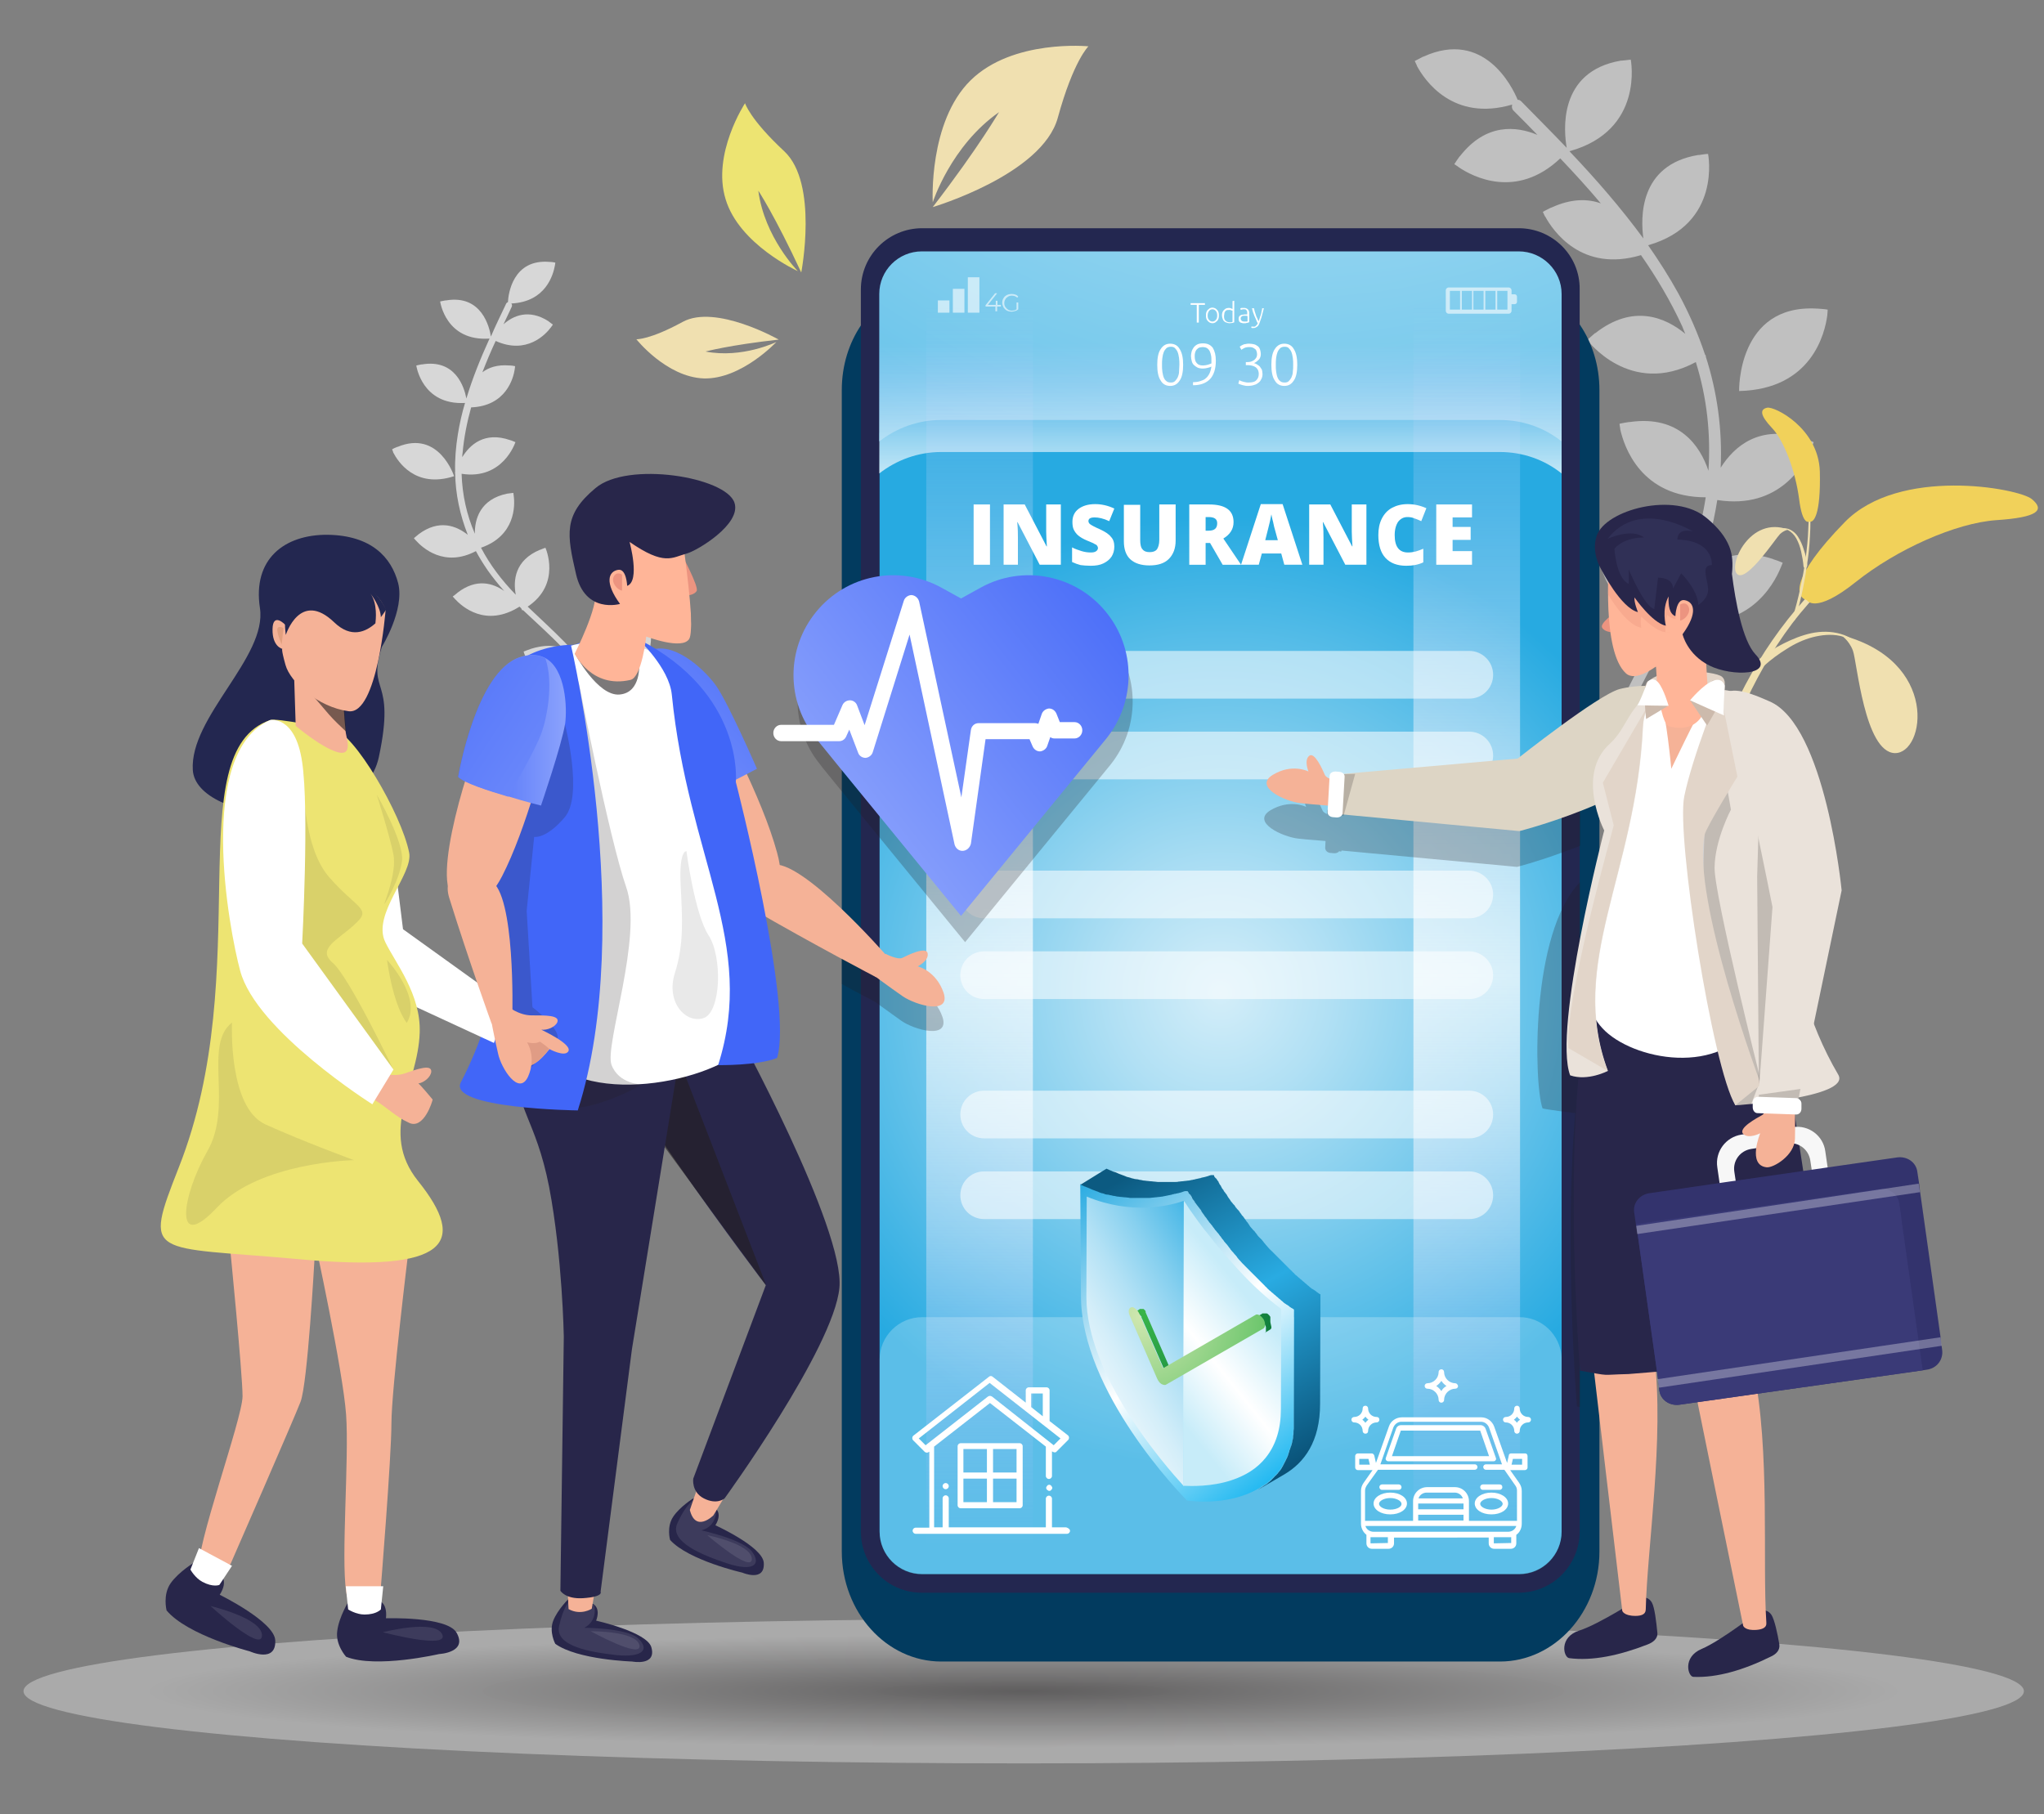 <?xml version="1.0" encoding="UTF-8"?>
<!-- Generator: Adobe Illustrator 27.0.1, SVG Export Plug-In . SVG Version: 6.00 Build 0)  -->
<svg xmlns="http://www.w3.org/2000/svg" xmlns:xlink="http://www.w3.org/1999/xlink" version="1.1" id="Layer_1" x="0px" y="0px" viewBox="0 0 600 532.6" style="enable-background:new 0 0 600 532.6;" xml:space="preserve">
<rect x="0" y="0" width="600" height="532.6" fill="#808080" stroke="none"/>
<style type="text/css">
	.st0{opacity:0.68;}
	.st1{fill:#FFFFFF;}
	.st2{opacity:0.5;}
	.st3{opacity:0.35;fill:url(#SVGID_1_);}
	.st4{fill:#023B5F;}
	.st5{fill:#232750;}
	.st6{fill:url(#SVGID_00000168090071065625940260000006714276373455994755_);}
	.st7{opacity:0.24;fill:#FFFFFF;}
	.st8{fill:url(#SVGID_00000150099114061667406100000005673656888446218165_);}
	.st9{opacity:0.73;fill:url(#SVGID_00000147222266229385352500000008622773518101416340_);}
	.st10{opacity:0.73;fill:url(#SVGID_00000124155037202354510730000007153986306852293808_);}
	.st11{opacity:0.73;fill:url(#SVGID_00000139988212213992718640000009127031059512008599_);}
	.st12{fill:#4166F8;}
	.st13{fill:#28264A;}
	.st14{opacity:0.1;fill:#FFFFFF;}
	.st15{fill:#F5B297;}
	.st16{opacity:0.6;fill:#231F20;}
	.st17{opacity:0.25;fill:#231F20;}
	.st18{fill:url(#SVGID_00000078030893601442225720000002076823874864236475_);}
	.st19{opacity:0.2;fill:#231F20;}
	.st20{fill:#EC9480;}
	.st21{fill:#FFB598;}
	.st22{opacity:0.1;fill:#231F20;}
	.st23{fill:#E09C85;}
	.st24{fill:url(#SVGID_00000104705328662529848060000001313438860959283106_);}
	.st25{fill:url(#SVGID_00000158722401925953567220000000595417219769084833_);}
	.st26{fill:#EDE472;}
	.st27{fill:#E2A07F;}
	.st28{opacity:0.55;}
	.st29{opacity:0.6;}
	.st30{fill:url(#SVGID_00000183219716653487063310000008203181296895100603_);}
	.st31{fill:url(#SVGID_00000041282924526294224400000013161161024839709066_);}
	.st32{fill:url(#SVGID_00000164513377622126436230000010327554040981971621_);}
	.st33{fill:url(#SVGID_00000137131335304537037790000001896418496319484584_);}
	.st34{enable-background:new    ;}
	.st35{fill:url(#SVGID_00000137843170577796617330000009491527865217264775_);}
	.st36{fill:url(#SVGID_00000156567059069919000530000011423624455122971573_);}
	.st37{fill:#F0E0B0;}
	.st38{fill:#F1D15A;}
	.st39{fill:#DDD5C5;}
	.st40{fill:#E2D5C9;}
	.st41{fill:#EAE2DA;}
	.st42{opacity:0.35;fill:#EC9480;}
	.st43{fill:#303056;}
	.st44{fill:#CCBAAC;}
	.st45{fill:#F7F7F7;}
	.st46{fill:#33336D;}
	.st47{fill:#3A3A77;}
	.st48{opacity:0.32;fill:#F7F7F7;}
	.st49{fill:url(#SVGID_00000029727702496612833890000000743725079111846792_);}
</style>
<g>
	<g class="st0">
		<path class="st1" d="M133.3,139.8c0,0-4.4-13.7-16.6-8.6l0,0l-0.1,0c-0.5,0.2-1,0.4-1.5,0.7c0,0,0.1,0.3,0.3,0.8l0,0.1l0,0    C116.8,135.5,121.9,143.5,133.3,139.8z"></path>
		<path class="st1" d="M198.1,209.1l-0.2,0l0,0c-10.3-1.1-14.6,5.2-16.3,10.5c-0.3-4.3-1.2-8.5-2.9-12.6c-0.4-1-0.9-2-1.4-3    c14.9-3.3,13.8-17.8,13.8-17.8c-0.7,0-1.3,0-1.9,0h-0.2l0,0c-10.8,0.5-13.4,8.5-13.9,13.8c-5.3-8.4-13-15-20.2-21.9    c10-6.7,5.2-17.3,5.2-17.3c-0.5,0.2-1.1,0.4-1.5,0.6l-0.1,0l0,0c-7.4,3.1-7.9,9-7.1,13.2c0,0,0,0,0,0c-4.1-4.2-7.6-8.8-10.2-13.8    c10.1-3.5,10-12.4,9.6-15.2h0l0-0.1c-0.1-0.5-0.1-0.8-0.1-0.8c-0.6,0.1-1.1,0.1-1.6,0.2l-0.1,0l0,0c-8.1,1.6-9.7,7.6-9.6,11.8    c-2.4-5.5-3.7-11.4-3.9-17.6c12.2,1.9,15.8-9.3,15.8-9.3c-0.6-0.2-1.1-0.5-1.6-0.6l0,0l0,0c-7.5-2.6-11.8,1.4-14,5    c0-0.4,0-0.9,0.1-1.3c0.4-4.5,1.3-9,2.5-13.3c10.2-0.4,12.4-8.5,12.8-11.2l0,0l0-0.1c0.1-0.5,0.1-0.8,0.1-0.8    c-0.5-0.1-1-0.2-1.5-0.2l-0.2,0l0,0c-3.5-0.3-6.1,0.6-7.9,2c1.2-3.1,2.5-6.2,3.9-9.2c9.1,4.1,14.7-1.9,16.3-4.1h0l0,0    c0.3-0.4,0.5-0.7,0.5-0.7c-0.4-0.3-0.8-0.6-1.2-0.9l-0.1-0.1l0,0c-5.8-3.7-10.4-1.6-13.2,0.9c0.8-1.7,1.6-3.4,2.4-5.1    c0.2-0.4,0.1-0.7-0.1-1c10.2-0.5,12.3-8.5,12.8-11.2l0,0v0c0.1-0.5,0.1-0.8,0.1-0.8c-0.5-0.1-1-0.2-1.4-0.2l-0.2,0l0,0    c-10.9-1-12.2,9.5-12.3,11.8c-0.2,0.1-0.4,0.2-0.5,0.4c-1.5,3.2-3.1,6.4-4.5,9.7c-0.4-2.6-2.6-12.4-13.2-10.6l0,0l-0.2,0    c-0.5,0.1-1,0.2-1.5,0.3c0,0,1.6,11.8,14.5,10.9c-2.6,5.7-5,11.6-6.8,17.6c-0.6-3.3-3.2-11.7-13.1-10l0,0l-0.2,0    c-0.5,0.1-1,0.2-1.4,0.3c0,0,1.6,11.7,14.3,11c-0.9,3-1.6,6.1-2.1,9.2c-0.6,3.7-0.9,7.4-0.8,11c0,0.2-0.1,0.3-0.1,0.3    c0,0,0.1,0,0.1,0c0.1,6.3,1.4,12.3,3.7,18.2c-3.3-2.6-8.4-4.7-14.5-0.1h0l-0.1,0.1c-0.4,0.3-0.8,0.7-1.2,1c0,0,0.2,0.3,0.6,0.7    l0,0l0,0c1.9,2.1,8.3,8,17.6,3.1c1,1.9,2.2,3.8,3.5,5.7c1.5,2.1,3.1,4.1,4.8,6c-3.3-2.3-8.1-3.8-13.7,0.5h0l-0.1,0.1    c-0.4,0.3-0.8,0.7-1.3,1c0,0,0.2,0.3,0.6,0.7l0,0l0,0c2,2.2,9,8.6,19,2.3c0.2,0.2,0.3,0.3,0.5,0.5c0.2,0.4,0.3,0.6,0.3,0.6    c0.1,0,0.2-0.1,0.2-0.1c3.9,3.7,8,7.3,11.7,11.2c-2.5-0.9-5.6-1-9.4,0.2v0l-0.2,0.1c-0.6,0.2-1.2,0.4-1.9,0.7    c0,0,4.3,15.3,21.2,11.6c0.1,0.3,0.3,0.5,0.4,0.8c0,0.5,0.1,0.8,0.1,0.8c0.1,0,0.2,0,0.3,0c2.5,5,3.7,10.3,4.1,15.7    c-1.9-5.2-6.4-11.8-17-10.2l0,0l-0.2,0c-0.7,0.1-1.3,0.2-2.1,0.4c0,0,0,0.4,0.2,1.2v0l0,0c0.8,3.7,4.6,14.8,18.9,14.5    c0.8-0.5,1.7-0.5,2.5,0c14.2-0.5,17.4-11.7,18.1-15.4v0c0.1-0.7,0.2-1.2,0.2-1.2C199.4,209.3,198.7,209.2,198.1,209.1z"></path>
	</g>
	<g class="st2">
		<path class="st1" d="M510.5,114.8c0,0-0.6-25.6,22.9-24.2l0,0l0.2,0c0.9,0.1,1.9,0.1,2.9,0.3c0,0,0,0.6-0.1,1.5l0,0.1l0,0    C535.7,97.9,531.8,114.3,510.5,114.8z"></path>
		<path class="st1" d="M433,260.6l0.3-0.2l0,0c16.7-7.8,27.6,0.3,33.6,8.1c-1.9-7.5-3-15.1-2.5-22.8c0.1-2,0.3-3.9,0.6-5.9    C438,243,431.4,218,431.4,218c1.1-0.4,2.2-0.8,3.3-1.1l0.4-0.1l0,0c18.5-5.5,27.5,6.5,31.4,15c4-17.3,13.1-32.8,21.2-48.7    c-20.7-5.4-18.9-26-18.9-26c1,0,2,0,2.9,0l0.2,0l0,0c14.2,0.9,18.5,10.5,19.7,18c0,0,0,0,0,0c4.5-9.5,7.6-19.3,9.1-29.1    c-19.1,0-24-15-25.1-20l0,0l0-0.2c-0.2-0.9-0.2-1.4-0.2-1.4c1-0.2,1.9-0.4,2.8-0.5l0.2,0l0,0c14.6-2.1,20.7,7.1,23.1,14.3    c0.7-10.7-0.4-21.3-3.7-31.9c-19.4,10.4-31.9-6.5-31.9-6.5c0.8-0.7,1.6-1.4,2.3-2l0.1,0l0,0c11.1-8.7,20.6-4.6,26.4,0.2    c-0.3-0.7-0.6-1.4-0.9-2.2c-3.4-7.4-7.5-14.3-12.1-20.9c-17.4,5.2-25.8-7.1-28.1-11.3l0,0l-0.1-0.1c-0.4-0.8-0.6-1.3-0.6-1.3    c0.8-0.5,1.6-0.8,2.3-1.2l0.3-0.1l0,0c5.7-2.6,10.5-2.6,14.4-1.2c-3.8-4.5-7.8-8.9-11.9-13.2c-12.9,12.2-25.8,5.3-29.8,2.6l0,0    l-0.1-0.1c-0.7-0.5-1.2-0.8-1.2-0.8c0.5-0.8,1-1.5,1.5-2.2l0.2-0.2l0,0c7.6-9.7,16.5-8.8,22.7-6.2c-2.3-2.4-4.7-4.8-7-7.1    c-0.5-0.5-0.6-1.2-0.4-1.8c-17.4,5.1-25.7-7.1-28-11.4l0,0l0-0.1c-0.4-0.8-0.6-1.3-0.6-1.3c0.8-0.4,1.6-0.8,2.3-1.2l0.3-0.1l0,0    c17.7-8,26,8.8,27.6,12.7c0.4,0,0.7,0.1,1.1,0.5c4.4,4.5,8.9,9,13.3,13.6c-0.8-4.6-2.8-22.4,15.9-25.6l0,0l0.3,0    c0.8-0.1,1.7-0.2,2.6-0.3c0,0,4.1,20.8-18,26.9c7.7,8.1,15.1,16.6,21.7,25.6c-0.8-5.9-1.4-21.6,16.1-24.5l0,0l0.3,0    c0.8-0.1,1.7-0.3,2.6-0.3c0,0,4.1,20.6-17.6,26.8c3.2,4.6,6.2,9.3,8.9,14.2c3.2,5.9,5.8,11.9,7.8,17.9c0.2,0.3,0.3,0.4,0.3,0.4    c-0.1,0-0.1,0.1-0.1,0.1c3.4,10.6,4.9,21.5,4.4,32.7c4-6.3,11.4-12.8,24.4-8.6l0,0l0.2,0.1c0.9,0.3,1.8,0.6,2.7,1    c0,0-0.2,0.6-0.6,1.5l0,0l0,0c-1.9,4.7-9.2,18.4-27.7,15.5c-0.6,3.8-1.4,7.7-2.5,11.6c-1.3,4.4-2.8,8.7-4.6,12.9    c4.1-5.8,11.4-11.1,23.4-7.2l0,0l0.2,0.1c0.9,0.3,1.8,0.6,2.7,1c0,0-0.2,0.6-0.6,1.5l0,0l0,0c-2,4.9-10,19.8-30.6,14.9    c-0.2,0.3-0.4,0.7-0.5,1c0,0.8-0.1,1.2-0.1,1.2c-0.1,0-0.3-0.1-0.5-0.1c-4.4,8.6-9.1,17-13.2,25.7c3.7-2.9,8.8-5,15.8-5.2l0,0    l0.3,0c1.1,0,2.3,0,3.5,0c0,0,1.7,28.3-28.8,31.9c-0.1,0.5-0.2,1-0.3,1.5c0.2,0.9,0.4,1.4,0.4,1.4c-0.2,0-0.3,0.1-0.5,0.1    c-1.2,9.9-0.2,19.5,2.3,28.9c0.1-9.9,3.9-23.6,22.5-27.1l0,0l0.4,0c1.2-0.2,2.4-0.4,3.7-0.5c0,0,0.2,0.8,0.3,2.1l0,0.1l0,0    c0.7,6.7,0.9,27.6-23.4,35.5c-1.6-0.4-3.2,0.2-4.3,1.4c-24.1,7.5-36.1-9.4-39.4-15.3l0,0c-0.7-1.2-1-1.9-1-1.9    C430.8,261.7,432,261.1,433,260.6z"></path>
	</g>
	<g>
		
			<radialGradient id="SVGID_1_" cx="-19.446" cy="2151.747" r="199.942" gradientTransform="matrix(1.288 0 0 8.283523e-02 325.539 318.273)" gradientUnits="userSpaceOnUse">
			<stop offset="0" style="stop-color:#231F20"></stop>
			<stop offset="1" style="stop-color:#FFFFFF;stop-opacity:0.95"></stop>
		</radialGradient>
		<ellipse class="st3" cx="300.5" cy="496.5" rx="293.6" ry="21.2"></ellipse>
		<g>
			<g>
				<g>
					<path class="st4" d="M469.5,114.5v341c0,17.8-13.1,32.3-29.2,32.3H276.3c-16.1,0-29.2-14.5-29.2-32.3v-341       c0-7.2,2.1-13.8,5.7-19.1c1.6-2.3,3.4-4.4,5.4-6.2v356.4c0,7.7,5.6,13.9,12.5,13.9h175.2c6.9,0,12.5-6.2,12.5-13.9V89.2       c2,1.8,3.9,3.9,5.4,6.2C467.4,100.7,469.5,107.4,469.5,114.5z"></path>
					<path class="st5" d="M445.8,67H270.7c-9.9,0-18,8-18,18v364.7c0,5,2.1,9.6,5.4,12.8c3.2,3.2,7.7,5.1,12.5,5.1h175.1       c4.9,0,9.3-1.9,12.6-5.1c3.3-3.3,5.4-7.8,5.4-12.8V84.9C463.8,75,455.7,67,445.8,67z M458.4,449.6c0,6.9-5.6,12.6-12.5,12.6       H270.7c-6.9,0-12.5-5.6-12.5-12.6V127.1c5-4,11.3-6.3,18.2-6.3h163.9c6.8,0,13.2,2.4,18.1,6.3V449.6z"></path>
					
						<radialGradient id="SVGID_00000144327881812993428920000006747840110923384495_" cx="358.254" cy="291.472" r="139.941" gradientUnits="userSpaceOnUse">
						<stop offset="0" style="stop-color:#D4EEF9"></stop>
						<stop offset="0.23" style="stop-color:#B1E0F4"></stop>
						<stop offset="0.739" style="stop-color:#57BDE8"></stop>
						<stop offset="1" style="stop-color:#27AAE1"></stop>
					</radialGradient>
					<path style="fill:url(#SVGID_00000144327881812993428920000006747840110923384495_);" d="M458.4,127.1v322.5       c0,6.9-5.6,12.5-12.5,12.5H270.7c-6.9,0-12.5-5.6-12.5-12.5V127.1c5-4,11.3-6.3,18.2-6.3h163.9       C447.1,120.8,453.4,123.1,458.4,127.1z"></path>
					<path class="st7" d="M458.4,398.5v51.2c0,6.9-5.6,12.5-12.5,12.5H270.7c-6.9,0-12.5-5.6-12.5-12.5v-50.5       c0-6.9,5.6-12.5,12.5-12.5h175.2C452.5,386.6,458,391.8,458.4,398.5z"></path>
					
						<radialGradient id="SVGID_00000103263214036229731260000009760727626741599881_" cx="380.178" cy="-92.188" r="381.723" gradientUnits="userSpaceOnUse">
						<stop offset="0" style="stop-color:#D4EEF9"></stop>
						<stop offset="0.23" style="stop-color:#B1E0F4"></stop>
						<stop offset="0.739" style="stop-color:#57BDE8"></stop>
						<stop offset="1" style="stop-color:#27AAE1"></stop>
					</radialGradient>
					<path style="fill:url(#SVGID_00000103263214036229731260000009760727626741599881_);" d="M458.4,86.3v43.3       c-5-4-11.3-6.3-18.2-6.3H276.3c-6.9,0-13.2,2.4-18.2,6.3V86.3c0-6.9,5.6-12.5,12.5-12.5h175.2       C452.7,73.8,458.4,79.4,458.4,86.3z"></path>
					
						<linearGradient id="SVGID_00000181775663524264887440000013413679661082384039_" gradientUnits="userSpaceOnUse" x1="358.248" y1="172.658" x2="358.248" y2="100.858">
						<stop offset="0.46" style="stop-color:#FFFFFF"></stop>
						<stop offset="0.605" style="stop-color:#FAFAFF;stop-opacity:0.733"></stop>
						<stop offset="0.772" style="stop-color:#ECECFF;stop-opacity:0.423"></stop>
						<stop offset="0.949" style="stop-color:#D5D5FF;stop-opacity:9.384382e-02"></stop>
						<stop offset="1" style="stop-color:#CDCDFF;stop-opacity:0"></stop>
					</linearGradient>
					<path style="opacity:0.73;fill:url(#SVGID_00000181775663524264887440000013413679661082384039_);" d="M458.4,95.7V139       c-5-4-11.3-6.3-18.2-6.3H276.3c-6.9,0-13.2,2.4-18.2,6.3V95.7c0-6.9,5.6-12.5,12.5-12.5h175.2       C452.7,83.2,458.4,88.8,458.4,95.7z"></path>
				</g>
				<g>
					<defs>
						<path id="SVGID_00000127013831063598900810000010749119875196463773_" d="M458.4,127.1v322.5c0,6.9-5.6,12.5-12.5,12.5H270.7        c-6.9,0-12.5-5.6-12.5-12.5V127.1c5-4,11.3-6.3,18.2-6.3h163.9C447.1,120.8,453.4,123.1,458.4,127.1z"></path>
					</defs>
					<clipPath id="SVGID_00000180357682662055726480000000041475189540779914_">
						<use xlink:href="#SVGID_00000127013831063598900810000010749119875196463773_" style="overflow:visible;"></use>
					</clipPath>
				</g>
				
					<linearGradient id="SVGID_00000127746666024049085150000013323390831668851375_" gradientUnits="userSpaceOnUse" x1="287.578" y1="453.628" x2="287.578" y2="90.042">
					<stop offset="0" style="stop-color:#B0B0FF;stop-opacity:0"></stop>
					<stop offset="4.577564e-02" style="stop-color:#BFBFFF;stop-opacity:9.944373e-02"></stop>
					<stop offset="0.149" style="stop-color:#DBDBFF;stop-opacity:0.324"></stop>
					<stop offset="0.253" style="stop-color:#EFEFFF;stop-opacity:0.55"></stop>
					<stop offset="0.357" style="stop-color:#FBFBFF;stop-opacity:0.775"></stop>
					<stop offset="0.46" style="stop-color:#FFFFFF"></stop>
					<stop offset="0.605" style="stop-color:#FAFAFF;stop-opacity:0.733"></stop>
					<stop offset="0.772" style="stop-color:#ECECFF;stop-opacity:0.423"></stop>
					<stop offset="0.949" style="stop-color:#D5D5FF;stop-opacity:9.384382e-02"></stop>
					<stop offset="1" style="stop-color:#CDCDFF;stop-opacity:0"></stop>
				</linearGradient>
				<path style="opacity:0.73;fill:url(#SVGID_00000127746666024049085150000013323390831668851375_);" d="M303.2,81v366.9      c0,7.9-0.9,14.3-2,14.3h-27.3c-1.1,0-2-6.4-2-14.3V81c0.8-4.5,1.8-7.2,2.8-7.2h25.6C301.4,73.8,302.4,76.5,303.2,81z"></path>
				
					<linearGradient id="SVGID_00000086655521760781183740000016101012732217650580_" gradientUnits="userSpaceOnUse" x1="430.589" y1="453.628" x2="430.589" y2="90.042">
					<stop offset="0" style="stop-color:#B0B0FF;stop-opacity:0"></stop>
					<stop offset="4.577564e-02" style="stop-color:#BFBFFF;stop-opacity:9.944373e-02"></stop>
					<stop offset="0.149" style="stop-color:#DBDBFF;stop-opacity:0.324"></stop>
					<stop offset="0.253" style="stop-color:#EFEFFF;stop-opacity:0.55"></stop>
					<stop offset="0.357" style="stop-color:#FBFBFF;stop-opacity:0.775"></stop>
					<stop offset="0.46" style="stop-color:#FFFFFF"></stop>
					<stop offset="0.605" style="stop-color:#FAFAFF;stop-opacity:0.733"></stop>
					<stop offset="0.772" style="stop-color:#ECECFF;stop-opacity:0.423"></stop>
					<stop offset="0.949" style="stop-color:#D5D5FF;stop-opacity:9.384382e-02"></stop>
					<stop offset="1" style="stop-color:#CDCDFF;stop-opacity:0"></stop>
				</linearGradient>
				<path style="opacity:0.73;fill:url(#SVGID_00000086655521760781183740000016101012732217650580_);" d="M446.2,81v366.9      c0,7.9-0.9,14.3-2,14.3h-27.3c-1.1,0-2-6.4-2-14.3V81c0.8-4.5,1.8-7.2,2.8-7.2h25.6C444.4,73.8,445.4,76.5,446.2,81z"></path>
			</g>
			<g>
				<g>
					<path class="st12" d="M168.7,189.3c0,0-18.9-0.9-23.9,15.3c-5,16.3,4.9,108.8,9.5,110.4c4.6,1.5,59,5.1,71.7-5.4       c-4.7-24.8-26.1-112.9-36.6-119.1C178.9,184.2,168.7,189.3,168.7,189.3z"></path>
					<g>
						<g>
							<path class="st13" d="M196.7,452.1c0,0-1.1-3.8,0.9-6.8c2-3,5.9-5.4,5.9-5.4l6.6,3c0,0,2,1.4-0.1,4.9c0,0,13.9,6.3,14.2,11         c0.4,5.8-6.3,2.9-6.3,2.9S202.1,458.1,196.7,452.1z"></path>
							<path class="st14" d="M210.2,443.3c0,0,0.4,4.7-4.3,6c0,0,12.2,2.6,14.9,6.3c2.7,3.7,0.4,5.9-7.3,3.4         c-7.6-2.5-17-6.4-14.7-11.7c2.3-5.3,4.8-7,4.8-7L210.2,443.3z"></path>
							<path class="st14" d="M207.6,450.7c0,0,13.1,2.6,13.1,7C220.7,462,207.6,450.7,207.6,450.7z"></path>
						</g>
						<path class="st15" d="M223.4,393.4c0,0,8.1-3.5,9.4,3.9c1.3,7.4-23.4,47.6-23.4,47.6s-5.2,5.2-6.9-1.6        C202.5,443.4,216.3,401.7,223.4,393.4z"></path>
					</g>
					<path class="st13" d="M188.8,311.7c0,0,12-18.4,26.9-10.2c0,0,32.4,59.2,30.7,76.6c-1.7,17.7-33.7,61.8-33.7,61.8s-2.2,2-6.1,0       c-3.7-1.9-3.1-5.8-3.1-5.8l21.3-56.8c0,0-11.9-15.6-26-35.8C187.1,324.6,188.1,325.6,188.8,311.7z"></path>
					<polygon class="st16" points="199.3,311 224.9,377.3 181.6,318.4      "></polygon>
					<g>
						<path class="st17" d="M264.6,299.7c-2.1-1.5-4.6-3.3-6.4-4.6c-0.7-0.5-1.2-0.9-1.7-1.2c-1-0.5-4.5-2.3-9.4-5v-14.5        c4.8,4.6,9,9.1,11.1,11.5c0.6,0.7,1.1,1.2,1.3,1.4l0.1-0.1c0,0,3.6,1.9,5,1.2c1.4-0.7,7-3.5,7.4-1.3c0.4,2.2-2.9,3.8-2.9,3.8        s5.4,1.3,7.6,7.8C278.7,305.2,268.5,302.4,264.6,299.7z"></path>
						<path class="st15" d="M226.6,253.9c-8.5,2.1-13.8,8.4-5.9,12.9c18.1,10.5,36.5,20.1,36.5,20.1l2.8-6.6        C260,280.3,235.1,251.8,226.6,253.9z"></path>
						<g>
							<path class="st15" d="M187.5,206.6c0.2,21,25.8,62,34.5,58.9c5.5-1.9,8.8-5.6,6.1-15.2c-4.3-15.9-16.5-39-22.5-49.3         C202,194.8,187.3,182.7,187.5,206.6z"></path>
							
								<linearGradient id="SVGID_00000086673410976026730740000000224031425082359944_" gradientUnits="userSpaceOnUse" x1="236.016" y1="176.899" x2="168.524" y2="247.398">
								<stop offset="0" style="stop-color:#4166F8"></stop>
								<stop offset="1" style="stop-color:#8BA2FC"></stop>
							</linearGradient>
							<path style="fill:url(#SVGID_00000086673410976026730740000000224031425082359944_);" d="M222.2,225.7c0,0-4.4,2.3-9.5,4.9         c-6.1,3-13.4,6.2-15.8,6.1c0,0-18.5-28.3-11.1-41c1.8-3,3.8-4.6,6.1-5.1c7.2-1.7,15.8,7,18.5,11         C214.1,207.1,222.2,225.7,222.2,225.7z"></path>
							<path class="st16" d="M212.7,230.6c-6.1,3-13.4,6.2-15.8,6.1c0,0-18.5-28.3-11.1-41c1.8-3,3.8-4.6,6.1-5.1         c7.3,4,13.2,13.8,15.2,18.6C208.7,213.5,210.9,222.6,212.7,230.6z"></path>
						</g>
						<path class="st15" d="M259.9,280c0,0,3.6,1.9,5,1.2c1.4-0.7,7-3.5,7.4-1.3c0.4,2.2-2.9,3.8-2.9,3.8s5.4,1.3,7.6,7.8        c2.1,6.5-8,3.7-12,1c-3.9-2.7-9-6.5-9-6.5L259.9,280z"></path>
					</g>
					<g>
						<g>
							<g>
								<path class="st13" d="M163,482.6c0,0-1.9-3.5-0.6-6.8c1.3-3.3,4.6-6.5,4.6-6.5l7.1,1.6c0,0,2.3,1,0.9,4.9          c0,0,14.9,3.3,16.2,7.8c1.6,5.6-5.6,4.2-5.6,4.2S169.5,487.3,163,482.6z"></path>
								<path class="st14" d="M174.4,471.2c0,0,1.3,4.5-2.9,6.7c0,0,12.5,0,15.8,3.1c3.4,3.1,1.6,5.7-6.4,4.9          c-8-0.9-17.9-2.7-16.8-8.4c1.2-5.7,3.2-7.8,3.2-7.8L174.4,471.2z"></path>
								<path class="st14" d="M173.4,478.9c0,0,13.4-0.1,14.3,4.1C188.6,487.3,173.4,478.9,173.4,478.9z"></path>
							</g>
							<path class="st15" d="M168.1,419.3c0,0,6.3-6.2,10.2,0.2c3.9,6.5-4.6,52.8-4.6,52.8s-3.2,2.1-6.8,0.1         C166.9,472.5,164.4,429.6,168.1,419.3z"></path>
						</g>
						<path class="st13" d="M151.7,311.7c0,0,34.3-18.7,49.2-10.5l-15.4,94.9l-9.2,71.2c0,0,1,1.5-5.2,1.9c-5.2,0.3-6.6-2.2-6.6-2.2        l1-74.6c0,0-0.4-23.4-4.3-43.9C157.2,328.1,151,325.6,151.7,311.7z"></path>
					</g>
					<path class="st1" d="M151.7,200.4l5.9-7c0,0,20.5-11.6,36.5-0.3c16,11.3,13.2,27,13.2,27s-3.1,29.6,3,36.8       c9.4,11,18.5,38.5,9.1,49.7c-9,10.9-49.3,19.6-61.3,0.9c-12-18.7-0.3-52.9-0.3-52.9L151.7,200.4z"></path>
					<path class="st19" d="M169.8,199.9c0,0,9,46.1,14,60.5c5.1,14.4-6.4,46.5-4.3,52.2c2.1,5.7,8.9,5.8,8.9,5.8       s-22.8,13.5-30.4,2.9C150.5,310.7,169.8,199.9,169.8,199.9z"></path>
					<path class="st12" d="M167.6,189.4c0,0,19.4,82.5,2,136.6c0,0-38.4-0.5-34.3-8.3c23.3-44.8,10-95.9,10-95.9       S139,193.9,167.6,189.4z"></path>
					<path class="st12" d="M187.3,187.6c0,0,9.1,8.4,9.9,16.3c4.8,48.1,25,72.9,13.6,108.8c0,0,11.6,0.2,17.3-2.1       c4.8-15.5-12.1-81-12.1-81S218.6,203.5,187.3,187.6z"></path>
					<g>
						<path class="st16" d="M168.7,191.8c0,0,6.7,12.7,13.2,12.1c6.5-0.6,5.7-9.2,5.7-9.2L168.7,191.8z"></path>
						<g>
							<g>
								<path class="st20" d="M200,162.6c0,0,5.2,9.6,4.5,10.9c-0.8,1.3-2.9,1.3-2.9,1.3L200,162.6z"></path>
								<path class="st21" d="M202.3,187.6c-2.1,3.3-12.4-0.7-12.6-0.7c0,0,0,0,0,0s-1.3,11.9-4.6,12.7c-11.5,2.7-16.4-7.7-16.4-7.7          s7.1-13.9,6-18.5c-1.2-4.6,6.3-21.9,6.3-21.9l18.9,3.6c0,0,2.3,15.3,2.9,25C202.9,183.7,202.9,186.6,202.3,187.6z"></path>
								<path class="st13" d="M184.8,159.1c0,0,3.2,11.5-0.7,12.9c0,0-0.2-5.2-2.7-4.7c-2.8,0.5-4,3.7,0.6,10c0,0-10.2,3-12.9-8.7          c-2.7-11.7-3.8-17.4,5.7-25.3c9.4-8,38.3-3.3,40.8,4.3c2.1,6.3-11,14.1-14,14.9C197.2,163.7,195.1,166.2,184.8,159.1z"></path>
								<path class="st21" d="M202.8,184.8c-4.4,0.3-4.3-2.5-4.3-2.5c1.6-1.6,3.7-1.2,4.3-1c0,0.2,0,0.4,0,0.6c0,0.1,0,0.2,0,0.3          c0,0.1,0,0.2,0,0.3C202.9,183.3,202.8,184.1,202.8,184.8z"></path>
							</g>
							<path class="st20" d="M182.6,173.4c-1.6-0.3-3.3-2.6-2.4-4.2c0.6-1.2,1.8-0.9,2.4-0.5L182.6,173.4z"></path>
						</g>
					</g>
					<path class="st22" d="M201.5,249.9c0,0,2.4,18.4,6.5,24.7c4.1,6.3,3.7,22.6-1.5,24.3c-5.2,1.7-11.1-4.7-8.4-13.2       c2.7-8.5,2.2-15.8,1.7-26C199.3,249.4,201.5,249.9,201.5,249.9z"></path>
					<path class="st19" d="M165.8,212.5c0,0,5.5,20.9,0,27.4c-5.5,6.5-9,5.8-9,5.8l-2.2,21.7l1.7,28.3c0,0,9.5,7.2,7,9.9       c-2.5,2.8-9,9.4-9,9.4l-13.4-44.6l13.1-49.2L165.8,212.5z"></path>
					<g>
						<path class="st15" d="M152.5,312.2c-0.5-0.4-0.9-0.9-1.4-1.4c-2.9-3.3-5.2-8.1-7.4-9.3c-2.5-1.4,2-7.9,5.3-6.1        c0,0,3.2,2.7,7.1,2.7c3.9,0,8.3-0.1,7.5,2c-0.6,1.4-2.9,2.4-4.7,2.2c0.3,0.2,9.3,4.3,7.9,6.4c-1.1,1.7-5.5-0.7-5.5-0.7        s0,0,0,0C160.8,308.5,156,315.3,152.5,312.2z"></path>
						<path class="st23" d="M152.5,312.2c-0.5-0.4-0.9-0.9-1.4-1.4c-0.4-1.6-0.2-3.6,1.3-5.4c2.6-3,7.8,1.6,8.8,2.5        C160.8,308.5,156,315.3,152.5,312.2z"></path>
					</g>
					<path class="st1" d="M115.6,251l2.7,21.8l30.6,22l-3.9,11.4l-40-18.5C105.1,287.8,96.6,264.6,115.6,251z"></path>
					<g>
						<path class="st15" d="M144.1,258.6c-7.1-3.9-14.7-2.9-12.2,5.1c5.8,18.6,12.4,36.8,12.4,36.8l6.1-2.7        C150.4,297.7,151.3,262.5,144.1,258.6z"></path>
						<g>
							<path class="st15" d="M142.5,213.7c-4,6.5-16.7,46.6-8.8,50c5,2.2,9.5,1.7,13.7-6.5c7-13.6,13.2-37.1,15.6-48         C164.4,202.6,154,194.7,142.5,213.7z"></path>
							
								<linearGradient id="SVGID_00000173128781819826118280000009220913274793866427_" gradientUnits="userSpaceOnUse" x1="134.531" y1="214.462" x2="166.045" y2="214.462">
								<stop offset="0" style="stop-color:#4166F8"></stop>
								<stop offset="1" style="stop-color:#8BA2FC"></stop>
							</linearGradient>
							<path style="fill:url(#SVGID_00000173128781819826118280000009220913274793866427_);" d="M158.8,236.5c0,0-4.5-1.1-9.6-2.7         c-6.1-1.8-13.1-4.1-14.7-5.8c0,0,5.2-31,18.2-35.1c3.1-1,5.5-0.7,7.4,0.3c6,3.3,6.4,14.7,5.8,19.2         C164.9,218.7,158.8,236.5,158.8,236.5z"></path>
							
								<linearGradient id="SVGID_00000136402780073526897730000002521534414992108450_" gradientUnits="userSpaceOnUse" x1="99.718" y1="179.704" x2="212.78" y2="253.486">
								<stop offset="0" style="stop-color:#4166F8"></stop>
								<stop offset="1" style="stop-color:#8BA2FC"></stop>
							</linearGradient>
							<path style="fill:url(#SVGID_00000136402780073526897730000002521534414992108450_);" d="M149.2,233.9         c-6.1-1.8-13.1-4.1-14.7-5.8c0,0,5.2-31,18.2-35.1c3.1-1,5.5-0.7,7.4,0.3c2.5,7.4,0.4,17.8-1.3,22.3         C157.2,219.7,153,227.3,149.2,233.9z"></path>
						</g>
						<path class="st15" d="M150.5,297.5c0,0,1.3,3.6,2.7,4c1.4,0.4,6.9,2,5.9,3.7c-1.1,1.7-4.4,0.8-4.4,0.8s2.9,4.3,0.3,10.1        c-2.7,5.8-7.9-2.5-8.8-6.8c-1-4.3-2.1-10.1-2.1-10.1L150.5,297.5z"></path>
					</g>
				</g>
				<g>
					<path class="st5" d="M112.1,189.9c0,0,6.7-10.8,4.8-18.6c-2-7.8-8-14.1-20.7-14.3c-12.7-0.1-22.1,7.1-19.9,21.5       c2.2,14.4-20.7,32-19.7,47.6c1,15.5,49.4,20.1,54.6-3.8C116.3,198.4,107.6,203.9,112.1,189.9z"></path>
					<path class="st15" d="M119.9,367.2c0,0-5,40.8-5,50.7c0,9.9-3.2,49.3-3.2,49.3s-8.7,10.1-10.1,0c-1.5-10.1,0.9-38.9,0-51.8       c-0.9-13-9.3-51.6-9.3-51.6L119.9,367.2z"></path>
					<path class="st15" d="M92.3,369.9c0,0-2,36.5-4.1,41.7c-2,5.2-20.5,47.5-20.5,47.5s-7.9,8.1-9.3,2.1       c-1.4-6,12.8-44.7,12.8-51.3c0-6.6-3.8-45-3.8-45L92.3,369.9z"></path>
					<path class="st26" d="M79.3,211.4c1.9-0.7,16.4,2.4,18.5,2.7c6,0.8,20.1,25,22.3,36.2c1.3,6.3-11,18.1-7,26.3       c3,6.2,10.5,15.3,10.1,26.6c-0.5,15.3-12.1,29-0.5,43.5c14.6,18.2,9.1,27-34.7,23c-43.9-4-46.1,0-35.5-27       C75.4,284.7,52.3,220.7,79.3,211.4z"></path>
					<path class="st15" d="M100.6,202.3c0,0,0.3,7.3,0.9,12.8c0.2,1.6,2.2,7.1-2.5,5.7c-4.8-1.4-12.2-7.7-12.2-7.7l-0.5-15.7       L100.6,202.3z"></path>
					<path class="st16" d="M88,199c0.8,1.2,1.6,2.4,2.3,3.6c2.2,2.3,4.2,4.8,6.3,7.2c1.6,1.8,3.3,3.4,5,5c-0.5-5.6-1-12.6-1-12.6       l-14.2-4.9l0,0.7C87,198.2,87.6,198.4,88,199z"></path>
					<path class="st15" d="M113.2,179c0,0-2.4,31-10.9,29.8c-8.9-1.2-17.1-8.5-18.5-13.6c-1.4-5-0.9-4.7-0.9-4.7s-3-0.6-2.9-5.8       c0.1-5.1,3.7-1.3,3.7-1.3s11.6-13.9,19.2-12.8C110.4,171.7,113.2,179,113.2,179z"></path>
					<path class="st27" d="M83.2,184.4l-0.5,4.8c0,0-1.1-2.3-1.3-4.1C81.3,183.3,83.2,184.4,83.2,184.4z"></path>
					<path class="st5" d="M111.8,181.2c-0.1-3.1-2.8-6.6-3.1-7c2.2,3,1.6,7.8,1.5,8.8c-2.8,2.5-7.1,4.5-12.1-0.3       c-10-9.6-14.2,3.7-14.2,3.7s-2.2-12.7,6.6-16.4c8.8-3.6,17.6-1,22.9,9C113.4,178.8,112.8,179.9,111.8,181.2z"></path>
					<path class="st22" d="M89.1,226.9c0,0-0.8,21.1,7.5,30.6c8.3,9.5,12.7,9.2,7.6,13.8c-5,4.7-11.4,7.2-6.5,11.4       c4.9,4.3,17.8,31.4,17.8,31.4l-26.8-20.8C88.7,293.4,79.1,233,89.1,226.9z"></path>
					<g>
						<g>
							<path class="st15" d="M120.2,329.7c-0.6-0.3-1.2-0.6-1.8-0.9c-3.8-2.2-7.6-6-10-6.5c-2.9-0.6-0.6-8.1,3-7.5         c0,0,3.9,1.6,7.5,0.3c3.7-1.3,7.8-2.7,7.7-0.5c-0.1,1.5-2,3.2-3.8,3.5c0.4,0.1,4.2,4.7,4.2,4.7s0,0,0,0         C126.9,323.5,124.4,331.5,120.2,329.7z"></path>
						</g>
						<path class="st1" d="M79.3,211.4c0,0,7.4-1.5,9.4,12.4c2.1,13.9,0,53.2,0,53.2l26.8,37l-6.2,10.2c0,0-34.1-21.5-38.8-39.2        C67.2,272.8,57.5,220.9,79.3,211.4z"></path>
					</g>
					<path class="st22" d="M110.6,233.3c0,0,8.1,13.9,7.4,19.5c-0.7,5.6-5.2,12.9-5.2,12.6c0-0.3,3.7-9.1,2.7-14.5       C114.5,245.7,110.6,233.3,110.6,233.3z"></path>
					<path class="st22" d="M113.6,281.8c0,0,10.4,11.1,5.8,18.5C119.4,300.2,115.7,296.3,113.6,281.8z"></path>
					<path class="st22" d="M68.1,300.2c0,0-1.2,24.9,9.8,29.9c11,5,26,10.5,26,10.5s-27.6,0.5-40.3,14c-12.7,13.5-10.3-3.3-2.7-16.7       C68.5,324.6,59.6,306.9,68.1,300.2z"></path>
					<g>
						<g>
							<path class="st13" d="M101.6,486.4c0,0-3.2-3.5-2.6-7.6c0.5-4.1,3.4-8.8,3.4-8.8l8.5-0.2c0,0,2.9,0.4,2.4,5.3         c0,0,17.9-0.6,20.7,4.2c3.4,5.9-5.1,6.3-5.1,6.3S110.4,489.9,101.6,486.4z"></path>
							<path class="st14" d="M112.4,479.2c0,0,15.2-4,17.4,0.6S112.4,479.2,112.4,479.2z"></path>
						</g>
						<path class="st1" d="M111.8,472.5c0,0-1.3,1.5-4.8,1.5c-2.5,0-4.8-1.5-4.8-1.5l-0.7-6.8h11L111.8,472.5z"></path>
					</g>
					<g>
						<g>
							<path class="st13" d="M48.9,472.8c0,0-1.2-4.6,1.2-8c2.4-3.4,7.1-6.2,7.1-6.2l7.6,3.8c0,0,2.3,1.7-0.3,5.8         c0,0,16.1,7.9,16.3,13.4c0.3,6.8-7.5,3.2-7.5,3.2S55,480.1,48.9,472.8z"></path>
							<path class="st14" d="M61.8,471.5c0,0,15.3,3.6,15.1,8.7C76.8,485.3,61.8,471.5,61.8,471.5z"></path>
						</g>
						<path class="st1" d="M64.4,465.3c0,0-1.8,0.8-5-0.9c-2.2-1.2-3.5-3.6-3.5-3.6l2.5-6.3l9.7,5.2L64.4,465.3z"></path>
					</g>
				</g>
			</g>
			<g>
				<path class="st1" d="M285.8,165.8v-17.7h4.8v17.7H285.8z"></path>
				<path class="st1" d="M311.5,165.8h-6.3l-6.5-12.5h-0.1c0.2,2,0.2,3.5,0.2,4.5v8h-4.2v-17.7h6.2l6.4,12.3h0.1      c-0.1-1.8-0.2-3.2-0.2-4.3v-8h4.3V165.8z"></path>
				<path class="st1" d="M327.1,160.5c0,1.1-0.3,2.1-0.8,2.9c-0.6,0.9-1.4,1.5-2.4,2c-1,0.5-2.3,0.7-3.7,0.7c-1.2,0-2.2-0.1-3-0.2      c-0.8-0.2-1.6-0.5-2.5-0.9v-4.3c0.9,0.5,1.9,0.8,2.8,1.1c1,0.3,1.9,0.4,2.7,0.4c0.7,0,1.2-0.1,1.6-0.4c0.3-0.2,0.5-0.6,0.5-0.9      c0-0.2-0.1-0.5-0.2-0.6c-0.1-0.2-0.3-0.4-0.6-0.5c-0.3-0.2-1.1-0.6-2.4-1.1c-1.2-0.5-2-1-2.6-1.5c-0.6-0.5-1-1.1-1.3-1.7      c-0.3-0.6-0.4-1.4-0.4-2.3c0-1.6,0.6-2.9,1.8-3.8c1.2-0.9,2.8-1.4,4.9-1.4c1.8,0,3.7,0.4,5.6,1.3l-1.5,3.7      c-1.7-0.8-3.1-1.1-4.3-1.1c-0.6,0-1.1,0.1-1.4,0.3c-0.3,0.2-0.4,0.5-0.4,0.8c0,0.3,0.2,0.7,0.5,0.9c0.4,0.3,1.3,0.8,2.9,1.5      c1.5,0.7,2.6,1.4,3.2,2.2C326.8,158.3,327.1,159.3,327.1,160.5z"></path>
				<path class="st1" d="M345.1,148.1v10.6c0,2.3-0.7,4.1-2,5.4c-1.3,1.3-3.2,1.9-5.7,1.9c-2.4,0-4.3-0.6-5.6-1.8      c-1.3-1.2-1.9-3-1.9-5.3v-10.7h4.8v10.4c0,1.2,0.2,2.2,0.7,2.7c0.5,0.6,1.2,0.8,2.1,0.8c1,0,1.7-0.3,2.1-0.8      c0.4-0.6,0.7-1.5,0.7-2.8v-10.4H345.1z"></path>
				<path class="st1" d="M353.9,159.4v6.4h-4.8v-17.7h5.8c4.8,0,7.2,1.7,7.2,5.2c0,2-1,3.6-3,4.8l5.2,7.7h-5.4l-3.7-6.4H353.9z       M353.9,155.8h0.9c1.7,0,2.5-0.7,2.5-2.2c0-1.2-0.8-1.8-2.5-1.8h-0.9V155.8z"></path>
				<path class="st1" d="M377,165.8l-0.9-3.3h-5.7l-0.9,3.3h-5.2l5.8-17.8h6.4l5.8,17.8H377z M375.1,158.6l-0.8-2.9      c-0.2-0.6-0.4-1.5-0.6-2.5c-0.3-1-0.4-1.8-0.5-2.2c-0.1,0.4-0.2,1.1-0.4,2c-0.2,0.9-0.7,2.8-1.4,5.6H375.1z"></path>
				<path class="st1" d="M401.2,165.8h-6.3l-6.5-12.5h-0.1c0.2,2,0.2,3.5,0.2,4.5v8h-4.2v-17.7h6.2l6.4,12.3h0.1      c-0.1-1.8-0.2-3.2-0.2-4.3v-8h4.3V165.8z"></path>
				<path class="st1" d="M413.1,151.8c-1.1,0-2,0.5-2.7,1.4c-0.6,0.9-1,2.2-1,3.9c0,3.4,1.3,5.1,3.9,5.1c0.8,0,1.5-0.1,2.3-0.3      c0.7-0.2,1.5-0.5,2.2-0.8v4c-1.5,0.7-3.1,1-5,1c-2.7,0-4.7-0.8-6.1-2.3c-1.4-1.5-2.1-3.8-2.1-6.7c0-1.8,0.3-3.4,1-4.8      c0.7-1.4,1.7-2.5,3-3.2c1.3-0.7,2.8-1.1,4.6-1.1c1.9,0,3.7,0.4,5.5,1.2l-1.5,3.8c-0.7-0.3-1.3-0.6-2-0.8      C414.6,151.9,413.9,151.8,413.1,151.8z"></path>
				<path class="st1" d="M432.1,165.8h-10.5v-17.7h10.5v3.8h-5.7v2.8h5.3v3.8h-5.3v3.3h5.7V165.8z"></path>
			</g>
			<g class="st28">
				<g>
					<path class="st1" d="M431.3,191.1H288.9c-3.9,0-7,3.1-7,7c0,3.9,3.1,7,7,7h142.4c3.9,0,7-3.1,7-7       C438.3,194.2,435.1,191.1,431.3,191.1z"></path>
					<path class="st1" d="M431.3,214.8H288.9c-3.9,0-7,3.1-7,7c0,3.9,3.1,7,7,7h142.4c3.9,0,7-3.1,7-7       C438.3,217.9,435.1,214.8,431.3,214.8z"></path>
				</g>
				<g>
					<path class="st1" d="M431.3,255.6H288.9c-3.9,0-7,3.1-7,7c0,3.9,3.1,7,7,7h142.4c3.9,0,7-3.1,7-7       C438.3,258.8,435.1,255.6,431.3,255.6z"></path>
					<path class="st1" d="M431.3,279.3H288.9c-3.9,0-7,3.1-7,7c0,3.9,3.1,7,7,7h142.4c3.9,0,7-3.1,7-7       C438.3,282.5,435.1,279.3,431.3,279.3z"></path>
				</g>
				<g>
					<path class="st1" d="M431.3,320.2H288.9c-3.9,0-7,3.1-7,7c0,3.9,3.1,7,7,7h142.4c3.9,0,7-3.1,7-7       C438.3,323.3,435.1,320.2,431.3,320.2z"></path>
					<path class="st1" d="M431.3,343.9H288.9c-3.9,0-7,3.1-7,7c0,3.9,3.1,7,7,7h142.4c3.9,0,7-3.1,7-7       C438.3,347,435.1,343.9,431.3,343.9z"></path>
				</g>
			</g>
			<g>
				<g>
					<path class="st1" d="M353.7,89v0.5h-1.8v5.2h-0.6v-5.2h-1.8V89H353.7z"></path>
					<path class="st1" d="M357.8,92.6c0,0.3,0,0.6-0.1,0.9c-0.1,0.3-0.2,0.5-0.4,0.7c-0.2,0.2-0.4,0.3-0.6,0.5       c-0.2,0.1-0.5,0.2-0.8,0.2c-0.3,0-0.5-0.1-0.8-0.2c-0.2-0.1-0.4-0.3-0.6-0.5c-0.2-0.2-0.3-0.4-0.4-0.7       c-0.1-0.3-0.1-0.6-0.1-0.9s0-0.6,0.1-0.9c0.1-0.3,0.2-0.5,0.4-0.7c0.2-0.2,0.4-0.3,0.6-0.5c0.2-0.1,0.5-0.2,0.8-0.2       c0.3,0,0.5,0.1,0.8,0.2c0.2,0.1,0.4,0.3,0.6,0.5c0.2,0.2,0.3,0.4,0.4,0.7C357.8,92,357.8,92.3,357.8,92.6z M357.3,92.6       c0-0.5-0.1-1-0.4-1.3c-0.2-0.3-0.6-0.5-1-0.5c-0.4,0-0.8,0.2-1,0.5c-0.2,0.3-0.4,0.7-0.4,1.3s0.1,1,0.4,1.3       c0.2,0.3,0.6,0.5,1,0.5c0.4,0,0.8-0.2,1-0.5C357.2,93.6,357.3,93.2,357.3,92.6z"></path>
					<path class="st1" d="M362.4,94.6c-0.2,0.1-0.4,0.1-0.6,0.2c-0.2,0-0.6,0.1-0.9,0.1c-0.3,0-0.6-0.1-0.9-0.2       c-0.3-0.1-0.5-0.2-0.7-0.4c-0.2-0.2-0.3-0.4-0.4-0.7c-0.1-0.3-0.2-0.6-0.2-0.9c0-0.3,0-0.6,0.1-0.9c0.1-0.3,0.2-0.5,0.4-0.7       c0.2-0.2,0.4-0.4,0.6-0.5c0.2-0.1,0.5-0.2,0.8-0.2c0.3,0,0.5,0,0.7,0.1c0.2,0.1,0.4,0.2,0.5,0.2v-2.3l0.5-0.1V94.6z        M361.9,91.3c0,0-0.1-0.1-0.2-0.1c-0.1,0-0.2-0.1-0.3-0.1c-0.1,0-0.2-0.1-0.3-0.1c-0.1,0-0.2,0-0.4,0c-0.3,0-0.5,0-0.7,0.1       c-0.2,0.1-0.3,0.2-0.4,0.4c-0.1,0.2-0.2,0.3-0.2,0.6c0,0.2-0.1,0.4-0.1,0.7c0,0.6,0.1,1,0.4,1.3c0.3,0.3,0.7,0.5,1.1,0.5       c0.3,0,0.5,0,0.6,0c0.2,0,0.3-0.1,0.4-0.1V91.3z"></path>
					<path class="st1" d="M365.1,90.4c0.3,0,0.5,0,0.7,0.1c0.2,0.1,0.4,0.2,0.5,0.3c0.1,0.1,0.2,0.3,0.3,0.5       c0.1,0.2,0.1,0.4,0.1,0.6v2.7c-0.1,0-0.1,0-0.2,0.1c-0.1,0-0.2,0-0.4,0.1c-0.1,0-0.3,0-0.5,0.1c-0.2,0-0.3,0-0.5,0       c-0.2,0-0.4,0-0.6-0.1c-0.2,0-0.4-0.1-0.5-0.2c-0.1-0.1-0.3-0.2-0.3-0.4c-0.1-0.2-0.1-0.4-0.1-0.6c0-0.2,0-0.4,0.1-0.6       c0.1-0.2,0.2-0.3,0.4-0.4c0.2-0.1,0.3-0.2,0.6-0.2c0.2,0,0.5-0.1,0.7-0.1c0.1,0,0.2,0,0.2,0c0.1,0,0.2,0,0.2,0       c0.1,0,0.1,0,0.2,0c0.1,0,0.1,0,0.1,0v-0.3c0-0.1,0-0.3,0-0.4c0-0.1-0.1-0.3-0.1-0.4c-0.1-0.1-0.2-0.2-0.3-0.3       c-0.1-0.1-0.3-0.1-0.5-0.1c-0.3,0-0.5,0-0.7,0.1c-0.2,0-0.3,0.1-0.3,0.1l-0.1-0.5c0.1,0,0.2-0.1,0.4-0.1       C364.6,90.4,364.9,90.4,365.1,90.4z M365.2,94.4c0.2,0,0.4,0,0.6,0c0.2,0,0.3,0,0.4-0.1v-1.5c-0.1,0-0.2-0.1-0.3-0.1       c-0.1,0-0.3,0-0.5,0c-0.1,0-0.3,0-0.4,0c-0.1,0-0.3,0.1-0.4,0.1c-0.1,0.1-0.2,0.2-0.3,0.3c-0.1,0.1-0.1,0.3-0.1,0.4       c0,0.2,0,0.3,0.1,0.4c0.1,0.1,0.1,0.2,0.2,0.3c0.1,0.1,0.2,0.1,0.3,0.1C364.9,94.4,365,94.4,365.2,94.4z"></path>
					<path class="st1" d="M369.2,94.9c-0.2-0.3-0.4-0.7-0.5-1.1c-0.2-0.4-0.3-0.7-0.5-1.1c-0.1-0.4-0.3-0.7-0.4-1.1       c-0.1-0.4-0.2-0.7-0.3-1.1h0.6c0.1,0.3,0.1,0.6,0.2,0.9c0.1,0.3,0.2,0.6,0.3,0.9c0.1,0.3,0.2,0.7,0.4,1c0.1,0.3,0.3,0.7,0.5,1       c0.1-0.3,0.2-0.7,0.3-1c0.1-0.3,0.2-0.6,0.3-0.9c0.1-0.3,0.2-0.6,0.2-0.9c0.1-0.3,0.2-0.7,0.2-1h0.5c-0.2,0.8-0.4,1.6-0.6,2.3       c-0.2,0.8-0.5,1.4-0.7,2.1c-0.1,0.2-0.2,0.5-0.3,0.6c-0.1,0.2-0.2,0.3-0.4,0.4c-0.1,0.1-0.3,0.2-0.5,0.3       c-0.2,0.1-0.4,0.1-0.6,0.1c-0.1,0-0.3,0-0.4,0c-0.1,0-0.2-0.1-0.2-0.1l0.1-0.4c0,0,0.1,0,0.2,0.1c0.1,0,0.2,0,0.3,0       c0.2,0,0.3,0,0.4,0c0.1,0,0.2-0.1,0.3-0.2c0.1-0.1,0.2-0.2,0.3-0.3C369.1,95.2,369.1,95.1,369.2,94.9z"></path>
					<path class="st1" d="M339.7,107.1c0-2,0.3-3.6,1-4.6c0.7-1.1,1.6-1.6,2.8-1.6c1.2,0,2.2,0.5,2.8,1.6c0.7,1.1,1,2.6,1,4.6       c0,2-0.3,3.6-1,4.6c-0.7,1.1-1.6,1.6-2.8,1.6c-1.2,0-2.2-0.5-2.8-1.6C340,110.7,339.7,109.1,339.7,107.1z M346.2,107.1       c0-0.7,0-1.3-0.1-2c-0.1-0.6-0.2-1.2-0.4-1.7c-0.2-0.5-0.5-0.9-0.8-1.2c-0.3-0.3-0.7-0.4-1.2-0.4c-0.5,0-0.9,0.1-1.3,0.4       c-0.3,0.3-0.6,0.7-0.8,1.2c-0.2,0.5-0.3,1-0.4,1.7c-0.1,0.6-0.1,1.3-0.1,2c0,0.7,0,1.3,0.1,2c0.1,0.6,0.2,1.2,0.4,1.7       c0.2,0.5,0.5,0.9,0.8,1.1c0.3,0.3,0.8,0.4,1.3,0.4c0.5,0,0.9-0.1,1.2-0.4c0.3-0.3,0.6-0.7,0.8-1.1c0.2-0.5,0.4-1,0.4-1.7       C346.1,108.5,346.2,107.8,346.2,107.1z"></path>
					<path class="st1" d="M356.9,105.9c0,2.4-0.6,4.2-1.7,5.4c-1.2,1.2-2.8,1.8-5,1.8l0-0.9c0.8,0,1.5-0.1,2.1-0.3       c0.6-0.2,1.2-0.4,1.6-0.8c0.5-0.4,0.8-0.8,1.1-1.4c0.3-0.6,0.5-1.3,0.6-2.1c-0.3,0.2-0.7,0.3-1.1,0.4c-0.4,0.1-0.9,0.2-1.4,0.2       c-0.6,0-1.2-0.1-1.6-0.3c-0.4-0.2-0.8-0.5-1.1-0.8c-0.3-0.3-0.5-0.7-0.6-1.2c-0.1-0.4-0.2-0.9-0.2-1.4c0-0.4,0.1-0.9,0.2-1.3       c0.1-0.4,0.4-0.9,0.6-1.2c0.3-0.4,0.7-0.7,1.1-0.9c0.4-0.2,1-0.3,1.6-0.3c1.3,0,2.2,0.4,2.9,1.3       C356.6,103.1,356.9,104.3,356.9,105.9z M353.1,107.3c0.5,0,1-0.1,1.4-0.2c0.4-0.1,0.8-0.3,1.1-0.4c0-0.1,0-0.3,0-0.4       c0-0.1,0-0.3,0-0.4c0-0.5,0-1.1-0.1-1.5c-0.1-0.5-0.2-0.9-0.4-1.3c-0.2-0.4-0.5-0.7-0.8-0.9c-0.3-0.2-0.8-0.3-1.3-0.3       c-0.4,0-0.8,0.1-1.1,0.2c-0.3,0.2-0.5,0.4-0.7,0.6c-0.2,0.3-0.3,0.5-0.4,0.9c-0.1,0.3-0.1,0.7-0.1,1c0,0.9,0.2,1.6,0.6,2       C351.7,107.1,352.3,107.3,353.1,107.3z"></path>
					<path class="st1" d="M366.5,112.3c1.1,0,1.9-0.2,2.3-0.7c0.5-0.5,0.7-1.1,0.7-1.8c0-0.5-0.1-0.9-0.3-1.3       c-0.2-0.3-0.4-0.6-0.8-0.8c-0.3-0.2-0.7-0.3-1.1-0.4c-0.4-0.1-0.9-0.1-1.4-0.1h-0.2v-0.9h0.4c0.3,0,0.6,0,1-0.1       c0.3-0.1,0.6-0.2,0.9-0.4c0.3-0.2,0.5-0.4,0.7-0.7c0.2-0.3,0.3-0.7,0.3-1.1c0-0.4-0.1-0.7-0.2-1c-0.1-0.3-0.3-0.5-0.5-0.6       c-0.2-0.2-0.5-0.3-0.7-0.4c-0.3-0.1-0.6-0.1-0.9-0.1c-0.6,0-1.1,0.1-1.5,0.3c-0.3,0.2-0.6,0.3-0.8,0.5l-0.5-0.9       c0.1-0.1,0.3-0.2,0.4-0.3c0.2-0.1,0.4-0.2,0.6-0.3c0.2-0.1,0.5-0.2,0.8-0.2c0.3-0.1,0.6-0.1,1-0.1c0.6,0,1.1,0.1,1.5,0.2       c0.4,0.1,0.8,0.4,1.1,0.6c0.3,0.3,0.5,0.6,0.6,1c0.1,0.4,0.2,0.8,0.2,1.2c0,0.7-0.2,1.3-0.6,1.7c-0.4,0.4-0.9,0.8-1.4,1       c0.3,0.1,0.6,0.2,0.9,0.4c0.3,0.2,0.6,0.4,0.8,0.6c0.2,0.3,0.4,0.6,0.6,0.9c0.1,0.4,0.2,0.8,0.2,1.3c0,0.5-0.1,1-0.3,1.4       c-0.2,0.4-0.4,0.8-0.8,1.1c-0.4,0.3-0.8,0.6-1.3,0.7c-0.5,0.2-1.2,0.3-1.9,0.3c-0.4,0-0.7,0-1-0.1c-0.3-0.1-0.6-0.1-0.8-0.2       c-0.2-0.1-0.4-0.1-0.6-0.2c-0.2-0.1-0.3-0.1-0.4-0.2l0.3-1c0.1,0,0.2,0.1,0.3,0.2c0.2,0.1,0.4,0.1,0.6,0.2       c0.2,0.1,0.5,0.1,0.8,0.2C365.8,112.3,366.1,112.3,366.5,112.3z"></path>
					<path class="st1" d="M373.2,107.1c0-2,0.3-3.6,1-4.6c0.7-1.1,1.6-1.6,2.8-1.6c1.2,0,2.2,0.5,2.8,1.6c0.7,1.1,1,2.6,1,4.6       c0,2-0.3,3.6-1,4.6c-0.7,1.1-1.6,1.6-2.8,1.6c-1.2,0-2.2-0.5-2.8-1.6C373.5,110.7,373.2,109.1,373.2,107.1z M379.6,107.1       c0-0.7,0-1.3-0.1-2c-0.1-0.6-0.2-1.2-0.4-1.7c-0.2-0.5-0.5-0.9-0.8-1.2c-0.3-0.3-0.7-0.4-1.2-0.4c-0.5,0-0.9,0.1-1.3,0.4       c-0.3,0.3-0.6,0.7-0.8,1.2c-0.2,0.5-0.3,1-0.4,1.7c-0.1,0.6-0.1,1.3-0.1,2c0,0.7,0,1.3,0.1,2c0.1,0.6,0.2,1.2,0.4,1.7       c0.2,0.5,0.5,0.9,0.8,1.1c0.3,0.3,0.8,0.4,1.3,0.4c0.5,0,0.9-0.1,1.2-0.4c0.3-0.3,0.6-0.7,0.8-1.1c0.2-0.5,0.4-1,0.4-1.7       C379.6,108.5,379.6,107.8,379.6,107.1z"></path>
				</g>
				<g class="st29">
					<path class="st1" d="M444.6,86.4h-0.9v-1.2c0-0.4-0.4-0.8-0.8-0.8h-17.7c-0.4,0-0.8,0.4-0.8,0.8v6.1c0,0.4,0.4,0.8,0.8,0.8       h17.7c0.4,0,0.8-0.4,0.8-0.8v-2h0.9c0.4,0,0.7-0.3,0.7-0.7v-1.5C445.3,86.7,445,86.4,444.6,86.4z M428.6,90.9h-3v-5.5h3V90.9z        M432.1,90.9h-3v-5.5h3V90.9z M435.5,90.9h-3v-5.5h3V90.9z M439,90.9h-3v-5.5h3V90.9z M442.5,90.9h-3v-5.5h3V90.9z"></path>
					<g>
						<g>
							<rect x="284.1" y="81.4" class="st1" width="3.4" height="10.4"></rect>
							<rect x="279.7" y="84.8" class="st1" width="3.4" height="7"></rect>
							<rect x="275.3" y="88.2" class="st1" width="3.4" height="3.6"></rect>
						</g>
						<g>
							<path class="st1" d="M293.7,90h-1v1.4h-0.5V90h-2.9v-0.4l2.8-3.5h0.6l-2.7,3.4h2.3v-1.2h0.5v1.2h1V90z"></path>
							<path class="st1" d="M298.4,88.8h0.5v2c-0.2,0.2-0.5,0.4-0.9,0.5c-0.3,0.1-0.7,0.2-1,0.2c-0.5,0-1-0.1-1.4-0.3         c-0.4-0.2-0.7-0.5-1-0.9c-0.2-0.4-0.4-0.9-0.4-1.4c0-0.5,0.1-1,0.4-1.4c0.2-0.4,0.6-0.7,1-0.9c0.4-0.2,0.9-0.3,1.4-0.3         c0.4,0,0.8,0.1,1.1,0.2c0.3,0.1,0.6,0.3,0.8,0.6l-0.3,0.3c-0.4-0.4-0.9-0.6-1.6-0.6c-0.4,0-0.8,0.1-1.1,0.3         c-0.3,0.2-0.6,0.4-0.8,0.8c-0.2,0.3-0.3,0.7-0.3,1.1c0,0.4,0.1,0.8,0.3,1.1c0.2,0.3,0.5,0.6,0.8,0.8c0.3,0.2,0.7,0.3,1.1,0.3         c0.5,0,1-0.1,1.4-0.4V88.8z"></path>
						</g>
					</g>
				</g>
			</g>
		</g>
		<g>
			<g>
				<g>
					
						<linearGradient id="SVGID_00000039134280220210790950000011497846684602593949_" gradientUnits="userSpaceOnUse" x1="314.076" y1="348.928" x2="384.004" y2="438.037">
						<stop offset="0" style="stop-color:#27AAE1"></stop>
						<stop offset="0.503" style="stop-color:#FFFFFF"></stop>
						<stop offset="0.983" style="stop-color:#00AEEF"></stop>
					</linearGradient>
					<path style="fill:url(#SVGID_00000039134280220210790950000011497846684602593949_);" d="M317.1,347.6c0.4,0.2,0.7,0.3,1.1,0.5       c0.1,0,0.2,0.1,0.3,0.1c0.3,0.2,0.7,0.3,1,0.4c0,0,0,0,0,0c0,0,0,0,0,0c0,0,0,0,0,0c0.2,0.1,0.5,0.2,0.7,0.3       c0.1,0,0.2,0.1,0.2,0.1c0.2,0.1,0.3,0.1,0.5,0.2c0.1,0,0.2,0.1,0.3,0.1c0.2,0.1,0.3,0.1,0.5,0.2c0.1,0,0.2,0.1,0.3,0.1       c0.2,0.1,0.3,0.1,0.5,0.2c0.1,0,0.2,0.1,0.2,0.1c0.2,0.1,0.4,0.1,0.6,0.2c0,0,0.1,0,0.1,0c0.2,0.1,0.5,0.1,0.7,0.2       c0.1,0,0.1,0,0.2,0.1c0.1,0,0.3,0.1,0.4,0.1c0,0,0,0,0.1,0c0.3,0.1,0.7,0.2,1,0.2c0.1,0,0.1,0,0.2,0c0.3,0.1,0.6,0.1,0.8,0.2       c0.1,0,0.1,0,0.2,0c0.3,0.1,0.6,0.1,0.9,0.2c0.1,0,0.1,0,0.2,0c0.3,0,0.6,0.1,0.8,0.1c0,0,0.1,0,0.1,0c0,0,0,0,0,0       c0.3,0,0.6,0.1,0.9,0.1c0.1,0,0.1,0,0.2,0c0.3,0,0.6,0.1,0.9,0.1c0,0,0,0,0.1,0c0.3,0,0.6,0.1,0.9,0.1c0.1,0,0.1,0,0.2,0       c0.3,0,0.6,0,0.9,0c0,0,0,0,0,0c0,0,0,0,0.1,0c0.3,0,0.6,0,0.9,0c0.1,0,0.1,0,0.2,0c0.3,0,0.6,0,0.9,0c0.1,0,0.1,0,0.2,0       c0.3,0,0.6,0,0.9,0c0,0,0.1,0,0.1,0c0.3,0,0.5,0,0.8,0c0,0,0.1,0,0.1,0c0,0,0,0,0,0c0.3,0,0.6,0,0.9-0.1c0,0,0.1,0,0.1,0       c0.3,0,0.6-0.1,0.9-0.1c0,0,0.1,0,0.1,0c0.3,0,0.6-0.1,0.8-0.1c0,0,0.1,0,0.1,0c0.3,0,0.5-0.1,0.8-0.1c0,0,0,0,0.1,0       c0,0,0.1,0,0.1,0c0.1,0,0.2,0,0.3-0.1c0.1,0,0.1,0,0.2,0c0.1,0,0.2,0,0.3-0.1c0.1,0,0.1,0,0.2,0c0.1,0,0.2,0,0.3-0.1       c0.1,0,0.1,0,0.2,0c0.1,0,0.2,0,0.3-0.1c0,0,0.1,0,0.1,0c0.1,0,0.3-0.1,0.4-0.1c0,0,0,0,0.1,0c0.1,0,0.2-0.1,0.3-0.1       c0,0,0.1,0,0.1,0c0.1,0,0.2,0,0.3-0.1c0.1,0,0.1,0,0.2,0c0.1,0,0.2,0,0.2-0.1c0,0,0,0,0.1,0c0,0,0,0,0.1,0       c0.1,0,0.2-0.1,0.3-0.1c0,0,0.1,0,0.1,0c0.1,0,0.3-0.1,0.4-0.1c0,0,0.1,0,0.1,0c0.1,0,0.2-0.1,0.3-0.1c0,0,0.1,0,0.1,0       c0.1,0,0.2-0.1,0.3-0.1c0,0,0,0,0,0c0.1,0,0.2-0.1,0.3-0.1c0,0,0.1,0,0.1,0c0.1,0,0.2-0.1,0.2-0.1c0,0,0,0,0,0       c0.1,0,0.2-0.1,0.3-0.1c0,0,0,0,0.1,0c0.1,0,0.1-0.1,0.2-0.1c0,0,0,0,0,0c0,0,0,0,0,0c0,0,0,0,0.1,0c0,0,0.1,0,0.1,0       c0,0,0,0,0.1,0c0,0,0,0,0.1,0c0,0,0,0,0.1,0c0,0,0,0,0.1,0c0,0,0,0,0,0c0,0,0,0,0.1,0c0,0,0,0,0,0c0,0,0,0,0.1,0c0,0,0,0,0,0       c0,0,0,0,0,0c0,0,0,0,0,0c0,0,0,0,0,0c0,0,0,0,0,0.1c0,0,0,0,0,0c0,0,0,0.1,0.1,0.1c0,0,0,0,0,0c0,0,0,0.1,0.1,0.1       c0,0,0,0,0,0.1c0,0,0,0.1,0.1,0.1c0,0,0,0.1,0,0.1c0,0,0,0.1,0.1,0.1c0,0,0,0.1,0.1,0.1c0,0,0.1,0.1,0.1,0.1c0,0,0,0.1,0.1,0.1       c0,0,0.1,0.1,0.1,0.1c0,0,0,0.1,0.1,0.1c0,0.1,0.1,0.1,0.1,0.2c0,0,0,0.1,0.1,0.1c0,0,0,0,0,0.1c0,0,0,0.1,0.1,0.1       c0,0.1,0.1,0.1,0.1,0.2c0,0,0,0,0,0.1c0.1,0.1,0.1,0.2,0.2,0.3c0,0,0,0.1,0,0.1c0.1,0.1,0.1,0.2,0.2,0.2c0,0,0,0.1,0.1,0.1       c0.1,0.1,0.1,0.2,0.2,0.3c0,0,0,0.1,0.1,0.1c0.1,0.1,0.2,0.2,0.2,0.4c0,0,0,0.1,0.1,0.1c0.1,0.1,0.1,0.2,0.2,0.3       c0,0,0.1,0.1,0.1,0.1c0.1,0.1,0.1,0.2,0.2,0.3c0,0,0,0.1,0.1,0.1c0.1,0.1,0.2,0.3,0.3,0.4c0,0,0.1,0.1,0.1,0.1       c0.1,0.1,0.1,0.2,0.2,0.3c0,0,0.1,0.1,0.1,0.1c0.1,0.1,0.2,0.3,0.3,0.4c0,0,0,0,0,0.1c0.1,0.1,0.2,0.3,0.3,0.5       c0,0,0.1,0.1,0.1,0.1c0,0.1,0.1,0.1,0.1,0.2c0,0,0,0.1,0.1,0.1c0.1,0.1,0.2,0.3,0.3,0.4c0,0.1,0.1,0.1,0.1,0.2       c0.1,0.2,0.3,0.4,0.5,0.6c0,0,0,0,0,0c0.1,0.2,0.3,0.4,0.4,0.6c0.1,0.1,0.1,0.1,0.2,0.2c0.1,0.2,0.2,0.3,0.3,0.5       c0.1,0.1,0.1,0.2,0.2,0.2c0.1,0.2,0.2,0.3,0.4,0.5c0.1,0.1,0.1,0.1,0.2,0.2c0.2,0.2,0.4,0.5,0.5,0.7c0,0,0,0,0,0       c0.2,0.2,0.3,0.4,0.5,0.7c0.1,0.1,0.1,0.2,0.2,0.2c0.1,0.2,0.3,0.3,0.4,0.5c0,0,0.1,0.1,0.1,0.1c0,0,0.1,0.1,0.1,0.1       c0.1,0.1,0.2,0.3,0.3,0.4c0.1,0.1,0.1,0.2,0.2,0.3c0.1,0.2,0.2,0.3,0.4,0.5c0.1,0.1,0.1,0.2,0.2,0.3c0.1,0.2,0.3,0.4,0.5,0.6       c0,0.1,0.1,0.1,0.1,0.2c0.2,0.2,0.4,0.5,0.6,0.7c0.1,0.1,0.1,0.1,0.2,0.2c0.1,0.2,0.3,0.4,0.4,0.5c0.1,0.1,0.1,0.2,0.2,0.3       c0.1,0.2,0.3,0.3,0.4,0.5c0.1,0.1,0.2,0.2,0.2,0.3c0.1,0.2,0.3,0.3,0.4,0.5c0.1,0.1,0.2,0.2,0.3,0.3c0.1,0.2,0.3,0.3,0.4,0.5       c0.1,0.1,0.1,0.1,0.2,0.2c0,0,0.1,0.1,0.1,0.1c0.1,0.2,0.3,0.3,0.4,0.5c0.1,0.1,0.2,0.2,0.2,0.3c0.2,0.2,0.4,0.4,0.6,0.7       c0,0,0.1,0.1,0.1,0.1c0.2,0.3,0.5,0.5,0.7,0.8c0.1,0.1,0.1,0.2,0.2,0.2c0.2,0.2,0.3,0.4,0.5,0.5c0.1,0.1,0.2,0.2,0.3,0.3       c0.2,0.2,0.3,0.3,0.5,0.5c0.1,0.1,0.2,0.2,0.3,0.3c0.2,0.2,0.3,0.3,0.5,0.5c0.1,0.1,0.2,0.2,0.3,0.3c0.2,0.2,0.3,0.3,0.5,0.5       c0.1,0.1,0.2,0.2,0.3,0.3c0.2,0.2,0.4,0.4,0.6,0.6c0,0,0.1,0.1,0.1,0.1c0,0,0,0,0,0c0.1,0.1,0.1,0.1,0.2,0.2       c0.2,0.2,0.3,0.3,0.5,0.5c0.1,0.1,0.2,0.2,0.3,0.3c0.1,0.1,0.3,0.3,0.4,0.4c0.1,0.1,0.2,0.2,0.3,0.3c0.1,0.1,0.3,0.3,0.4,0.4       c0.1,0.1,0.2,0.2,0.3,0.3c0.1,0.1,0.3,0.2,0.4,0.4c0.1,0.1,0.2,0.2,0.3,0.3c0.1,0.1,0.3,0.2,0.4,0.4c0.1,0.1,0.2,0.2,0.3,0.3       c0.1,0.1,0.3,0.2,0.4,0.3c0.1,0.1,0.2,0.2,0.3,0.3c0.1,0.1,0.3,0.2,0.4,0.3c0.1,0.1,0.2,0.2,0.3,0.3c0.1,0.1,0.3,0.2,0.4,0.3       c0.1,0.1,0.2,0.2,0.3,0.3c0.1,0.1,0.3,0.2,0.4,0.3c0.1,0.1,0.2,0.2,0.3,0.3c0.1,0.1,0.3,0.2,0.4,0.3c0.1,0.1,0.2,0.2,0.3,0.3       c0.1,0.1,0.3,0.2,0.4,0.3c0.1,0.1,0.2,0.2,0.3,0.3c0.1,0.1,0.3,0.2,0.4,0.3c0.1,0.1,0.2,0.2,0.3,0.2c0.2,0.1,0.3,0.2,0.5,0.3       c0.1,0.1,0.2,0.1,0.3,0.2c0.2,0.1,0.3,0.2,0.5,0.4c0.1,0.1,0.2,0.1,0.3,0.2c0.3,0.2,0.5,0.4,0.8,0.5l-0.1,32.1       c0,0.4,0,0.8,0,1.2c0,0.1,0,0.2,0,0.4c0,0.3,0,0.5,0,0.8c0,0.1,0,0.3,0,0.4c0,0.3,0,0.5-0.1,0.8c0,0.1,0,0.2,0,0.3       c0,0.4-0.1,0.7-0.1,1.1c0,0,0,0.1,0,0.1c0,0.3-0.1,0.6-0.1,0.9c0,0.1,0,0.2-0.1,0.3c0,0.2-0.1,0.5-0.1,0.7c0,0.1,0,0.2-0.1,0.3       c-0.1,0.2-0.1,0.5-0.2,0.7c0,0.1,0,0.2-0.1,0.2c-0.1,0.3-0.2,0.6-0.3,0.9c0,0.1,0,0.1-0.1,0.2c-0.1,0.2-0.2,0.5-0.2,0.7       c0,0.1-0.1,0.2-0.1,0.3c-0.1,0.2-0.1,0.4-0.2,0.6c0,0.1-0.1,0.2-0.1,0.3c-0.1,0.2-0.2,0.4-0.3,0.6c0,0.1-0.1,0.1-0.1,0.2       c-0.1,0.3-0.2,0.5-0.4,0.8c0,0.1-0.1,0.1-0.1,0.2c-0.1,0.2-0.2,0.4-0.3,0.6c0,0.1-0.1,0.2-0.1,0.2c-0.1,0.2-0.2,0.3-0.3,0.5       c0,0.1-0.1,0.1-0.1,0.2c-0.1,0.2-0.3,0.4-0.4,0.6c0,0,0,0.1-0.1,0.1c-0.2,0.2-0.3,0.4-0.5,0.6c0,0.1-0.1,0.1-0.1,0.2       c-0.1,0.1-0.2,0.3-0.4,0.4c-0.1,0.1-0.1,0.1-0.2,0.2c-0.1,0.1-0.2,0.3-0.4,0.4c-0.1,0.1-0.1,0.1-0.2,0.2       c-0.2,0.2-0.3,0.3-0.5,0.5c0,0,0,0,0,0c-0.2,0.2-0.4,0.3-0.5,0.5c-0.1,0.1-0.1,0.1-0.2,0.2c-0.1,0.1-0.3,0.2-0.4,0.3       c-0.1,0.1-0.1,0.1-0.2,0.2c-0.1,0.1-0.3,0.2-0.4,0.3c-0.1,0-0.1,0.1-0.2,0.1c-0.2,0.1-0.4,0.3-0.6,0.4c0,0,0,0-0.1,0       c-0.2,0.1-0.4,0.2-0.5,0.4c-0.1,0-0.1,0.1-0.2,0.1c-0.1,0.1-0.3,0.2-0.4,0.3c-0.1,0-0.1,0.1-0.2,0.1c-8.8,5.2-20.1,3.7-21,3.5       c-1.6-1.6-31.1-31.9-31.1-60.1L317.1,347.6z"></path>
					
						<linearGradient id="SVGID_00000148632815643489081510000010805426729550228152_" gradientUnits="userSpaceOnUse" x1="339.468" y1="340.553" x2="393.813" y2="438.453">
						<stop offset="0" style="stop-color:#0C5A81"></stop>
						<stop offset="0.419" style="stop-color:#29ABE2"></stop>
						<stop offset="0.983" style="stop-color:#023E60"></stop>
					</linearGradient>
					<path style="fill:url(#SVGID_00000148632815643489081510000010805426729550228152_);" d="M324.8,343.1c0.4,0.2,0.7,0.3,1.1,0.5       c0.1,0,0.2,0.1,0.3,0.1c0.3,0.2,0.7,0.3,1,0.4c0,0,0,0,0,0c0,0,0,0,0.1,0c0.2,0.1,0.5,0.2,0.7,0.3c0.1,0,0.2,0.1,0.2,0.1       c0.2,0.1,0.3,0.1,0.5,0.2c0.1,0,0.2,0.1,0.3,0.1c0.2,0.1,0.3,0.1,0.5,0.2c0.1,0,0.2,0.1,0.3,0.1c0.2,0.1,0.3,0.1,0.5,0.2       c0.1,0,0.2,0.1,0.2,0.1c0.2,0.1,0.4,0.1,0.6,0.2c0,0,0.1,0,0.1,0c0.2,0.1,0.5,0.1,0.7,0.2c0.1,0,0.1,0,0.2,0.1       c0.2,0,0.3,0.1,0.5,0.1c0.3,0.1,0.7,0.2,1,0.2c0.1,0,0.1,0,0.2,0c0.3,0.1,0.6,0.1,0.8,0.2c0.1,0,0.1,0,0.2,0       c0.3,0.1,0.6,0.1,0.9,0.2c0.1,0,0.1,0,0.2,0c0.3,0,0.6,0.1,0.8,0.1c0,0,0.1,0,0.1,0c0.3,0,0.6,0.1,0.9,0.1c0.1,0,0.1,0,0.2,0       c0.3,0,0.6,0.1,0.9,0.1c0,0,0,0,0.1,0c0.3,0,0.6,0.1,0.9,0.1c0.1,0,0.1,0,0.2,0c0.3,0,0.6,0,0.9,0c0,0,0,0,0.1,0       c0.3,0,0.6,0,0.9,0c0.1,0,0.1,0,0.2,0c0.3,0,0.6,0,0.9,0c0.1,0,0.1,0,0.2,0c0.3,0,0.6,0,0.9,0c0,0,0.1,0,0.1,0       c0.3,0,0.5,0,0.8,0c0,0,0.1,0,0.1,0c0.3,0,0.6,0,0.9-0.1c0,0,0.1,0,0.1,0c0.3,0,0.6-0.1,0.9-0.1c0,0,0.1,0,0.1,0       c0.3,0,0.6-0.1,0.8-0.1c0,0,0.1,0,0.1,0c0.3,0,0.5-0.1,0.8-0.1c0.1,0,0.1,0,0.2,0c0.1,0,0.2,0,0.3-0.1c0.1,0,0.1,0,0.2,0       c0.1,0,0.2,0,0.3-0.1c0.1,0,0.1,0,0.2,0c0.1,0,0.2,0,0.3-0.1c0.1,0,0.1,0,0.2,0c0.1,0,0.2,0,0.3-0.1c0,0,0.1,0,0.1,0       c0.1,0,0.3-0.1,0.4-0.1c0,0,0,0,0.1,0c0.1,0,0.2-0.1,0.3-0.1c0,0,0.1,0,0.1,0c0.1,0,0.2,0,0.3-0.1c0.1,0,0.1,0,0.2,0       c0.1,0,0.2,0,0.2-0.1c0,0,0.1,0,0.1,0c0.1,0,0.2-0.1,0.3-0.1c0,0,0.1,0,0.1,0c0.1,0,0.3-0.1,0.4-0.1c0,0,0.1,0,0.1,0       c0.1,0,0.2-0.1,0.3-0.1c0,0,0.1,0,0.1,0c0.1,0,0.2-0.1,0.3-0.1c0,0,0,0,0,0c0.1,0,0.2-0.1,0.3-0.1c0,0,0.1,0,0.1,0       c0.1,0,0.2-0.1,0.2-0.1c0,0,0,0,0,0c0.1,0,0.2-0.1,0.3-0.1c0,0,0,0,0.1,0c0.1,0,0.1-0.1,0.2-0.1c0,0,0,0,0.1,0c0,0,0,0,0.1,0       c0,0,0.1,0,0.1,0c0,0,0,0,0.1,0c0,0,0,0,0.1,0c0,0,0,0,0.1,0c0,0,0,0,0.1,0c0,0,0,0,0,0c0,0,0,0,0.1,0c0,0,0,0,0,0       c0,0,0,0,0.1,0c0,0,0,0,0,0c0,0,0,0,0,0c0,0,0,0,0,0c0,0,0,0,0,0c0,0,0,0.1,0.1,0.1c0,0,0,0,0,0.1c0,0,0,0,0,0.1       c0,0,0,0.1,0.1,0.1c0,0,0,0,0,0.1c0,0,0,0.1,0.1,0.1c0,0,0,0.1,0.1,0.1c0,0,0,0.1,0.1,0.1c0,0,0,0.1,0.1,0.1       c0,0,0.1,0.1,0.1,0.1c0,0,0,0.1,0.1,0.1c0,0,0.1,0.1,0.1,0.2c0,0,0,0.1,0.1,0.1c0,0.1,0.1,0.1,0.1,0.2c0,0,0.1,0.1,0.1,0.1       c0,0,0,0.1,0.1,0.1c0,0.1,0.1,0.1,0.1,0.2c0,0,0,0,0,0.1c0.1,0.1,0.1,0.2,0.2,0.3c0,0,0,0,0,0.1c0.1,0.1,0.1,0.2,0.2,0.3       c0,0,0,0.1,0.1,0.1c0.1,0.1,0.1,0.2,0.2,0.3c0,0,0,0,0,0.1c0.1,0.1,0.2,0.2,0.2,0.4c0,0,0,0.1,0.1,0.1c0.1,0.1,0.1,0.2,0.2,0.3       c0,0,0,0.1,0.1,0.1c0.1,0.1,0.1,0.2,0.2,0.3c0,0,0,0,0,0.1c0.1,0.1,0.2,0.3,0.3,0.4c0,0,0.1,0.1,0.1,0.1       c0.1,0.1,0.1,0.2,0.2,0.3c0,0,0.1,0.1,0.1,0.1c0.1,0.1,0.2,0.3,0.3,0.4c0,0,0,0,0,0.1c0.1,0.1,0.2,0.3,0.3,0.5       c0,0,0.1,0.1,0.1,0.1c0.1,0.1,0.1,0.2,0.2,0.3c0.1,0.1,0.2,0.3,0.3,0.4c0,0.1,0.1,0.1,0.1,0.2c0.1,0.2,0.3,0.4,0.5,0.6       c0,0,0,0,0,0c0.1,0.2,0.3,0.4,0.5,0.6c0.1,0.1,0.1,0.1,0.2,0.2c0.1,0.2,0.2,0.3,0.3,0.5c0.1,0.1,0.1,0.2,0.2,0.2       c0.1,0.2,0.2,0.3,0.4,0.5c0.1,0.1,0.1,0.1,0.2,0.2c0.2,0.2,0.4,0.5,0.5,0.7c0,0,0,0,0,0c0.2,0.2,0.3,0.4,0.5,0.7       c0.1,0.1,0.1,0.2,0.2,0.2c0.1,0.2,0.3,0.3,0.4,0.5c0.1,0.1,0.1,0.2,0.2,0.3c0.1,0.1,0.2,0.3,0.3,0.4c0.1,0.1,0.1,0.2,0.2,0.3       c0.1,0.2,0.2,0.3,0.4,0.5c0.1,0.1,0.1,0.2,0.2,0.3c0.1,0.2,0.3,0.4,0.4,0.6c0,0.1,0.1,0.1,0.1,0.2c0.2,0.2,0.4,0.5,0.6,0.7       c0.1,0.1,0.1,0.1,0.2,0.2c0.1,0.2,0.3,0.4,0.5,0.5c0.1,0.1,0.1,0.2,0.2,0.3c0.1,0.2,0.3,0.3,0.4,0.5c0.1,0.1,0.2,0.2,0.2,0.3       c0.1,0.2,0.3,0.3,0.4,0.5c0.1,0.1,0.2,0.2,0.3,0.3c0.1,0.1,0.3,0.3,0.4,0.4c0.1,0.1,0.2,0.2,0.3,0.3c0.1,0.2,0.3,0.3,0.4,0.5       c0.1,0.1,0.2,0.2,0.2,0.3c0.2,0.2,0.4,0.4,0.6,0.7c0,0,0.1,0.1,0.1,0.1c0.2,0.3,0.5,0.5,0.7,0.8c0.1,0.1,0.1,0.2,0.2,0.2       c0.2,0.2,0.3,0.4,0.5,0.5c0.1,0.1,0.2,0.2,0.3,0.3c0.2,0.2,0.3,0.3,0.5,0.5c0.1,0.1,0.2,0.2,0.3,0.3c0.2,0.2,0.3,0.3,0.5,0.5       c0.1,0.1,0.2,0.2,0.3,0.3c0.2,0.2,0.3,0.3,0.5,0.5c0.1,0.1,0.2,0.2,0.3,0.3c0.2,0.2,0.4,0.4,0.6,0.6c0,0,0.1,0.1,0.1,0.1       c0.1,0.1,0.1,0.1,0.2,0.2c0.2,0.2,0.3,0.3,0.5,0.5c0.1,0.1,0.2,0.2,0.3,0.3c0.1,0.1,0.3,0.3,0.4,0.4c0.1,0.1,0.2,0.2,0.3,0.3       c0.1,0.1,0.3,0.3,0.4,0.4c0.1,0.1,0.2,0.2,0.3,0.3c0.1,0.1,0.3,0.2,0.4,0.4c0.1,0.1,0.2,0.2,0.3,0.3c0.1,0.1,0.3,0.2,0.4,0.4       c0.1,0.1,0.2,0.2,0.3,0.3c0.1,0.1,0.3,0.2,0.4,0.3c0.1,0.1,0.2,0.2,0.3,0.3c0.1,0.1,0.3,0.2,0.4,0.3c0.1,0.1,0.2,0.2,0.3,0.3       c0.1,0.1,0.3,0.2,0.4,0.3c0.1,0.1,0.2,0.2,0.3,0.3c0.1,0.1,0.3,0.2,0.4,0.3c0.1,0.1,0.2,0.2,0.3,0.3c0.1,0.1,0.3,0.2,0.4,0.3       c0.1,0.1,0.2,0.2,0.3,0.3c0.1,0.1,0.3,0.2,0.4,0.3c0.1,0.1,0.2,0.2,0.3,0.3c0.1,0.1,0.3,0.2,0.4,0.3c0.1,0.1,0.2,0.2,0.3,0.2       c0.2,0.1,0.3,0.2,0.5,0.3c0.1,0.1,0.2,0.1,0.3,0.2c0.2,0.1,0.3,0.2,0.5,0.4c0.1,0.1,0.2,0.1,0.3,0.2c0.3,0.2,0.5,0.4,0.8,0.5       l-0.1,32.1c0,11.2-4.7,17.3-10.4,20.7l-7.7,4.5c0,0,0.1-0.1,0.1-0.1c0.1,0,0.1-0.1,0.2-0.1c0.1-0.1,0.3-0.2,0.4-0.3       c0.1,0,0.1-0.1,0.2-0.1c0.2-0.1,0.4-0.2,0.5-0.4c0,0,0,0,0.1,0c0.2-0.1,0.4-0.3,0.6-0.4c0.1,0,0.1-0.1,0.2-0.1       c0.1-0.1,0.3-0.2,0.4-0.3c0.1-0.1,0.1-0.1,0.2-0.2c0.1-0.1,0.3-0.2,0.4-0.3c0.1-0.1,0.1-0.1,0.2-0.2c0.2-0.2,0.4-0.3,0.5-0.5       c0,0,0,0,0,0c0.2-0.2,0.3-0.3,0.5-0.5c0.1-0.1,0.1-0.1,0.2-0.2c0.1-0.1,0.2-0.3,0.4-0.4c0.1-0.1,0.1-0.1,0.2-0.2       c0.1-0.1,0.2-0.3,0.4-0.4c0-0.1,0.1-0.1,0.1-0.2c0.2-0.2,0.3-0.4,0.5-0.6c0,0,0-0.1,0.1-0.1c0.1-0.2,0.3-0.4,0.4-0.6       c0-0.1,0.1-0.1,0.1-0.2c0.1-0.2,0.2-0.3,0.3-0.5c0-0.1,0.1-0.2,0.1-0.2c0.1-0.2,0.2-0.4,0.3-0.6c0-0.1,0.1-0.1,0.1-0.2       c0.1-0.2,0.3-0.5,0.4-0.8c0-0.1,0.1-0.1,0.1-0.2c0.1-0.2,0.2-0.4,0.3-0.6c0-0.1,0.1-0.2,0.1-0.3c0.1-0.2,0.2-0.4,0.2-0.6       c0-0.1,0.1-0.2,0.1-0.3c0.1-0.2,0.2-0.5,0.2-0.7c0-0.1,0-0.1,0.1-0.2c0.1-0.3,0.2-0.6,0.3-0.9c0-0.1,0-0.2,0.1-0.2       c0.1-0.2,0.1-0.5,0.2-0.7c0-0.1,0-0.2,0.1-0.3c0-0.2,0.1-0.5,0.1-0.7c0-0.1,0-0.2,0.1-0.3c0.1-0.3,0.1-0.6,0.1-0.9       c0,0,0-0.1,0-0.1c0.1-0.3,0.1-0.7,0.1-1.1c0-0.1,0-0.2,0-0.3c0-0.3,0.1-0.5,0.1-0.8c0-0.1,0-0.3,0-0.4c0-0.3,0-0.5,0-0.8       c0-0.1,0-0.2,0-0.4c0-0.4,0-0.8,0-1.2l0.1-32.1c-0.3-0.2-0.5-0.4-0.8-0.5c-0.1-0.1-0.2-0.1-0.3-0.2c-0.2-0.1-0.3-0.2-0.5-0.4       c-0.1-0.1-0.2-0.1-0.3-0.2c-0.2-0.1-0.3-0.2-0.5-0.3c-0.1-0.1-0.2-0.2-0.3-0.2c-0.1-0.1-0.3-0.2-0.4-0.3       c-0.1-0.1-0.2-0.2-0.3-0.3c-0.1-0.1-0.3-0.2-0.4-0.3c-0.1-0.1-0.2-0.2-0.3-0.3c-0.1-0.1-0.3-0.2-0.4-0.3       c-0.1-0.1-0.2-0.2-0.3-0.3c-0.1-0.1-0.3-0.2-0.4-0.3c-0.1-0.1-0.2-0.2-0.3-0.3c-0.1-0.1-0.3-0.2-0.4-0.3       c-0.1-0.1-0.2-0.2-0.3-0.3c-0.1-0.1-0.3-0.2-0.4-0.3c-0.1-0.1-0.2-0.2-0.3-0.3c-0.1-0.1-0.3-0.2-0.4-0.3       c-0.1-0.1-0.2-0.2-0.3-0.3c-0.1-0.1-0.3-0.2-0.4-0.4c-0.1-0.1-0.2-0.2-0.3-0.3c-0.1-0.1-0.3-0.2-0.4-0.4       c-0.1-0.1-0.2-0.2-0.3-0.3c-0.1-0.1-0.3-0.3-0.4-0.4c-0.1-0.1-0.2-0.2-0.3-0.3c-0.1-0.1-0.3-0.3-0.4-0.4       c-0.1-0.1-0.2-0.2-0.3-0.3c-0.2-0.2-0.3-0.3-0.5-0.5c-0.1-0.1-0.1-0.1-0.2-0.2c0,0,0,0,0,0c0,0-0.1-0.1-0.1-0.1       c-0.2-0.2-0.4-0.4-0.6-0.6c-0.1-0.1-0.2-0.2-0.3-0.3c-0.2-0.2-0.3-0.3-0.5-0.5c-0.1-0.1-0.2-0.2-0.3-0.3       c-0.2-0.2-0.3-0.3-0.5-0.5c-0.1-0.1-0.2-0.2-0.3-0.3c-0.2-0.2-0.3-0.3-0.5-0.5c-0.1-0.1-0.2-0.2-0.3-0.3       c-0.2-0.2-0.3-0.4-0.5-0.5c-0.1-0.1-0.1-0.2-0.2-0.2c-0.2-0.3-0.5-0.5-0.7-0.8c0,0-0.1-0.1-0.1-0.1c-0.2-0.2-0.4-0.4-0.6-0.7       c-0.1-0.1-0.2-0.2-0.2-0.3c-0.1-0.2-0.3-0.3-0.4-0.5c0,0-0.1-0.1-0.1-0.1c-0.1-0.1-0.1-0.1-0.2-0.2c-0.1-0.2-0.3-0.3-0.4-0.5       c-0.1-0.1-0.2-0.2-0.3-0.3c-0.1-0.2-0.3-0.3-0.4-0.5c-0.1-0.1-0.2-0.2-0.2-0.3c-0.1-0.2-0.3-0.3-0.4-0.5       c-0.1-0.1-0.1-0.2-0.2-0.3c-0.2-0.2-0.3-0.4-0.4-0.5c-0.1-0.1-0.1-0.1-0.2-0.2c-0.2-0.2-0.4-0.5-0.6-0.7c0-0.1-0.1-0.1-0.1-0.2       c-0.2-0.2-0.3-0.4-0.5-0.6c-0.1-0.1-0.1-0.2-0.2-0.3c-0.1-0.2-0.2-0.3-0.4-0.5c-0.1-0.1-0.1-0.2-0.2-0.3       c-0.1-0.1-0.2-0.3-0.3-0.4c0,0-0.1-0.1-0.1-0.1c0,0-0.1-0.1-0.1-0.1c-0.1-0.2-0.3-0.3-0.4-0.5c-0.1-0.1-0.1-0.2-0.2-0.2       c-0.2-0.2-0.3-0.5-0.5-0.7c0,0,0,0,0,0c-0.2-0.2-0.4-0.5-0.5-0.7c-0.1-0.1-0.1-0.1-0.2-0.2c-0.1-0.2-0.2-0.3-0.4-0.5       c-0.1-0.1-0.1-0.2-0.2-0.2c-0.1-0.2-0.2-0.3-0.3-0.5c-0.1-0.1-0.1-0.1-0.2-0.2c-0.1-0.2-0.3-0.4-0.4-0.6c0,0,0,0,0,0       c-0.2-0.2-0.3-0.4-0.5-0.6c0-0.1-0.1-0.1-0.1-0.2c-0.1-0.1-0.2-0.3-0.3-0.4c0,0,0-0.1-0.1-0.1c0-0.1-0.1-0.1-0.1-0.2       c0,0-0.1-0.1-0.1-0.1c-0.1-0.2-0.2-0.3-0.3-0.5c0,0,0,0,0-0.1c-0.1-0.1-0.2-0.3-0.3-0.4c0,0-0.1-0.1-0.1-0.1       c-0.1-0.1-0.1-0.2-0.2-0.3c0,0-0.1-0.1-0.1-0.1c-0.1-0.1-0.2-0.3-0.3-0.4c0,0,0-0.1-0.1-0.1c-0.1-0.1-0.1-0.2-0.2-0.3       c0,0-0.1-0.1-0.1-0.1c-0.1-0.1-0.1-0.2-0.2-0.3c0,0,0-0.1-0.1-0.1c-0.1-0.1-0.2-0.2-0.2-0.4c0,0,0-0.1-0.1-0.1       c-0.1-0.1-0.1-0.2-0.2-0.3c0,0,0-0.1-0.1-0.1c-0.1-0.1-0.1-0.2-0.2-0.2c0,0,0-0.1,0-0.1c-0.1-0.1-0.1-0.2-0.2-0.3       c0,0,0,0,0-0.1c0-0.1-0.1-0.1-0.1-0.2c0,0,0-0.1-0.1-0.1c0,0,0,0,0-0.1c0,0,0-0.1-0.1-0.1c0-0.1-0.1-0.1-0.1-0.2       c0,0,0-0.1-0.1-0.1c0-0.1-0.1-0.1-0.1-0.1c0,0,0-0.1-0.1-0.1c0,0-0.1-0.1-0.1-0.1c0,0,0-0.1-0.1-0.1c0,0-0.1-0.1-0.1-0.1       c0,0,0-0.1,0-0.1c0,0,0-0.1-0.1-0.1c0,0,0,0,0-0.1c0,0,0-0.1-0.1-0.1c0,0,0,0,0,0c0,0,0-0.1-0.1-0.1c0,0,0,0,0,0       c0,0,0-0.1,0-0.1c0,0,0,0,0,0c0,0,0,0,0,0c0,0,0,0,0,0c0,0,0,0,0,0c0,0,0,0-0.1,0c0,0,0,0,0,0c0,0,0,0-0.1,0c0,0,0,0,0,0       c0,0,0,0-0.1,0c0,0,0,0-0.1,0c0,0,0,0-0.1,0c0,0,0,0-0.1,0c0,0-0.1,0-0.1,0c0,0,0,0-0.1,0c0,0,0,0,0,0c0,0,0,0,0,0       c-0.1,0-0.1,0-0.2,0.1c0,0,0,0-0.1,0c-0.1,0-0.2,0.1-0.3,0.1c0,0,0,0,0,0c-0.1,0-0.2,0.1-0.2,0.1c0,0-0.1,0-0.1,0       c-0.1,0-0.2,0.1-0.3,0.1c0,0,0,0,0,0c-0.1,0-0.2,0.1-0.3,0.1c0,0-0.1,0-0.1,0c-0.1,0-0.2,0.1-0.3,0.1c0,0-0.1,0-0.1,0       c-0.1,0-0.3,0.1-0.4,0.1c0,0-0.1,0-0.1,0c-0.1,0-0.2,0.1-0.3,0.1c0,0,0,0-0.1,0c0,0,0,0-0.1,0c-0.1,0-0.2,0-0.2,0.1       c-0.1,0-0.1,0-0.2,0c-0.1,0-0.2,0-0.3,0.1c0,0-0.1,0-0.1,0c-0.1,0-0.2,0.1-0.3,0.1c0,0,0,0-0.1,0c-0.1,0-0.3,0.1-0.4,0.1       c0,0-0.1,0-0.1,0c-0.1,0-0.2,0-0.3,0.1c-0.1,0-0.1,0-0.2,0c-0.1,0-0.2,0-0.3,0.1c-0.1,0-0.1,0-0.2,0c-0.1,0-0.2,0-0.3,0.1       c-0.1,0-0.1,0-0.2,0c-0.1,0-0.2,0-0.3,0.1c0,0-0.1,0-0.1,0c0,0,0,0-0.1,0c-0.3,0-0.5,0.1-0.8,0.1c0,0-0.1,0-0.1,0       c-0.3,0-0.6,0.1-0.8,0.1c0,0-0.1,0-0.1,0c-0.3,0-0.6,0.1-0.9,0.1c0,0-0.1,0-0.1,0c-0.3,0-0.6,0.1-0.9,0.1c0,0,0,0,0,0       c0,0-0.1,0-0.1,0c-0.3,0-0.5,0-0.8,0c0,0-0.1,0-0.1,0c-0.3,0-0.6,0-0.9,0c-0.1,0-0.1,0-0.2,0c-0.3,0-0.6,0-0.9,0       c0,0-0.1,0-0.2,0c-0.3,0-0.6,0-0.9,0c0,0,0,0-0.1,0c0,0,0,0,0,0c-0.3,0-0.6,0-0.9,0c-0.1,0-0.1,0-0.2,0c-0.3,0-0.6,0-0.9-0.1       c0,0,0,0-0.1,0c-0.3,0-0.6-0.1-0.9-0.1c-0.1,0-0.1,0-0.2,0c-0.3,0-0.6-0.1-0.9-0.1c0,0,0,0,0,0c0,0-0.1,0-0.1,0       c-0.3,0-0.6-0.1-0.8-0.1c-0.1,0-0.1,0-0.2,0c-0.3-0.1-0.6-0.1-0.9-0.2c-0.1,0-0.1,0-0.2,0c-0.3-0.1-0.6-0.1-0.8-0.2       c-0.1,0-0.1,0-0.2,0c-0.3-0.1-0.6-0.2-1-0.2c0,0,0,0-0.1,0c-0.1,0-0.3-0.1-0.4-0.1c-0.1,0-0.1,0-0.2-0.1       c-0.2-0.1-0.5-0.1-0.7-0.2c0,0-0.1,0-0.1,0c-0.2-0.1-0.4-0.1-0.6-0.2c-0.1,0-0.2-0.1-0.2-0.1c-0.2-0.1-0.3-0.1-0.5-0.2       c-0.1,0-0.2-0.1-0.3-0.1c-0.2-0.1-0.3-0.1-0.5-0.2c-0.1,0-0.2-0.1-0.3-0.1c-0.2-0.1-0.3-0.1-0.5-0.2c-0.1,0-0.2-0.1-0.2-0.1       c-0.2-0.1-0.5-0.2-0.7-0.3c0,0,0,0,0,0c0,0,0,0,0,0c0,0,0,0,0,0c-0.3-0.1-0.7-0.3-1-0.4c-0.1,0-0.2-0.1-0.3-0.1       c-0.4-0.2-0.7-0.3-1.1-0.5L324.8,343.1z"></path>
				</g>
				
					<linearGradient id="SVGID_00000023977015292068832350000004002019078452137655_" gradientUnits="userSpaceOnUse" x1="366.805" y1="373.67" x2="302.005" y2="412.377">
					<stop offset="0" style="stop-color:#29ABE2"></stop>
					<stop offset="0.12" style="stop-color:#54BCE8"></stop>
					<stop offset="0.284" style="stop-color:#87D0EF"></stop>
					<stop offset="0.445" style="stop-color:#B2E1F5"></stop>
					<stop offset="0.6" style="stop-color:#D4EEF9"></stop>
					<stop offset="0.748" style="stop-color:#ECF7FC"></stop>
					<stop offset="0.885" style="stop-color:#FAFDFE"></stop>
					<stop offset="1" style="stop-color:#FFFFFF"></stop>
				</linearGradient>
				<path style="fill:url(#SVGID_00000023977015292068832350000004002019078452137655_);" d="M347.6,352.5l-0.2,83.7      c-2.7-3-9.8-11-16.3-21.3c-6.4-10.2-12.2-22.6-12.2-34.1v-0.1l0.1-29.4C332.1,356.7,343.1,354.1,347.6,352.5z"></path>
				
					<linearGradient id="SVGID_00000132785024191606326230000013918162526116863618_" gradientUnits="userSpaceOnUse" x1="368.297" y1="383.555" x2="338.191" y2="407.64">
					<stop offset="0" style="stop-color:#C7ECF9"></stop>
					<stop offset="0.503" style="stop-color:#FFFFFF"></stop>
					<stop offset="0.983" style="stop-color:#C7ECF9"></stop>
				</linearGradient>
				<path style="fill:url(#SVGID_00000132785024191606326230000013918162526116863618_);" d="M376.1,384.3l-0.1,29.4      c0,5.8-1.5,10.6-4.5,14.3c-2.4,3-5.8,5.2-10.1,6.6c-5.8,1.9-11.7,1.7-14.1,1.6l0.2-83.7c0.4,0.6,0.9,1.3,1.4,2.1      c0.1,0.2,0.3,0.4,0.4,0.6c1.1,1.5,2.3,3.3,3.7,5.1c0.2,0.3,0.5,0.7,0.8,1c0.3,0.3,0.5,0.7,0.8,1c1.2,1.6,2.5,3.2,3.9,4.8      c1.4,1.7,2.9,3.3,4.4,5c0.3,0.4,0.7,0.7,1,1.1C367.7,377.3,371.8,381.1,376.1,384.3z"></path>
			</g>
			<g>
				<g class="st34">
					
						<radialGradient id="SVGID_00000061458158644701954840000001854621192546827666_" cx="336.323" cy="384.912" r="52.716" gradientUnits="userSpaceOnUse">
						<stop offset="0" style="stop-color:#39B54A"></stop>
						<stop offset="1" style="stop-color:#006838"></stop>
					</radialGradient>
					<path style="fill:url(#SVGID_00000061458158644701954840000001854621192546827666_);" d="M372.9,388       C372.9,388,372.9,388,372.9,388c0-0.1,0-0.1,0-0.1c0,0,0,0,0,0c0,0,0,0,0,0c0,0,0,0,0,0c0,0,0-0.1,0-0.1c0,0,0,0,0-0.1       c0,0,0,0,0,0c0,0,0,0,0,0c0,0,0-0.1,0-0.1c0,0,0-0.1,0-0.1c0,0,0,0,0,0c0,0,0,0,0,0c0,0,0,0,0-0.1c0,0,0-0.1,0-0.1c0,0,0,0,0,0       c0,0,0,0,0,0c0,0,0,0,0,0c0,0,0-0.1,0-0.1c0,0,0,0,0-0.1c0,0,0,0,0,0c0,0,0,0,0,0c0,0,0-0.1,0-0.1c0,0,0-0.1,0-0.1c0,0,0,0,0,0       c0,0,0,0,0,0c0,0,0,0,0,0c0,0,0-0.1,0-0.1c0,0,0-0.1,0-0.1c0,0,0,0,0,0c0,0,0,0,0,0c0,0,0-0.1,0-0.1c0,0,0-0.1-0.1-0.1       c0,0,0,0,0,0c0,0,0,0,0,0c0-0.1-0.1-0.1-0.1-0.2c0,0,0,0,0,0c0,0-0.1-0.1-0.1-0.1c0,0,0,0,0,0c0,0,0,0,0,0c0,0,0,0-0.1-0.1       c0,0,0-0.1-0.1-0.1c0,0,0,0,0,0c0,0,0,0,0,0c0,0,0,0,0,0c0,0,0,0-0.1-0.1c0,0,0,0,0,0c0,0,0,0,0,0c0,0,0,0,0,0c0,0,0,0-0.1-0.1       c0,0,0,0,0,0c0,0,0,0,0,0c0,0,0,0,0,0c0,0,0,0-0.1-0.1c0,0,0,0-0.1,0c0,0,0,0,0,0c0,0,0,0,0,0c0,0,0,0-0.1-0.1c0,0,0,0-0.1,0       c0,0,0,0,0,0c0,0,0,0,0,0c0,0,0,0-0.1,0c0,0,0,0-0.1,0c0,0,0,0,0,0c0,0,0,0-0.1,0c0,0,0,0-0.1,0c0,0,0,0,0,0c0,0,0,0,0,0       c0,0,0,0,0,0c0,0,0,0-0.1,0c0,0,0,0-0.1,0c0,0,0,0,0,0c0,0,0,0,0,0c0,0,0,0-0.1,0c0,0,0,0-0.1,0c0,0,0,0,0,0c0,0,0,0,0,0       c0,0,0,0,0,0c0,0,0,0-0.1,0c0,0,0,0,0,0c0,0,0,0,0,0c0,0,0,0,0,0c0,0-0.1,0-0.1,0c0,0,0,0,0,0c0,0,0,0,0,0c0,0,0,0,0,0       c0,0,0,0-0.1,0c0,0,0,0,0,0c0,0,0,0,0,0c0,0-0.1,0-0.1,0c0,0,0,0,0,0c0,0-0.1,0-0.1,0.1l-27.2,15.7l-7-16.1c0,0,0,0,0,0       c0,0,0-0.1,0-0.1c0,0,0,0,0,0c0,0,0,0,0,0c0,0,0,0,0,0c0,0,0,0,0-0.1c0,0,0,0,0,0c0,0,0,0,0,0c0,0,0,0,0,0c0,0,0,0,0-0.1       c0,0,0,0,0,0c0,0,0,0,0,0c0-0.1-0.1-0.1-0.1-0.2c0,0,0,0,0,0c0,0,0,0,0,0c0,0-0.1-0.1-0.1-0.1c0,0,0,0,0,0c0,0,0-0.1-0.1-0.1       c0,0,0,0,0,0c0,0,0,0,0,0c0,0,0-0.1-0.1-0.1c0,0,0,0,0,0c0,0,0,0,0,0c0,0,0,0,0,0c0,0,0,0,0,0c0,0,0,0,0,0c0,0,0,0,0,0       c0,0,0,0-0.1-0.1c0,0,0,0,0,0c0,0,0,0,0,0c0,0,0,0,0,0c0,0,0,0,0,0c0,0,0,0,0,0c0,0,0,0,0,0c0,0,0,0,0,0c0,0,0,0,0,0       c0,0,0,0,0,0c0,0,0,0-0.1-0.1c0,0,0,0,0,0c0,0,0,0,0,0c0,0,0,0-0.1,0c0,0,0,0,0,0c0,0,0,0,0,0c0,0,0,0,0,0c0,0,0,0,0,0       c0,0,0,0,0,0c0,0,0,0,0,0c0,0,0,0-0.1,0c0,0,0,0,0,0c0,0,0,0-0.1,0c0,0,0,0-0.1,0c0,0,0,0,0,0c0,0,0,0,0,0c0,0,0,0-0.1,0       c0,0,0,0,0,0c0,0,0,0,0,0c0,0,0,0,0,0c0,0,0,0-0.1,0c0,0,0,0,0,0c0,0,0,0,0,0c0,0,0,0,0,0c0,0,0,0-0.1,0c0,0,0,0,0,0       c0,0,0,0,0,0c0,0,0,0,0,0c0,0,0,0-0.1,0c0,0,0,0,0,0c0,0,0,0,0,0c0,0,0,0-0.1,0c0,0,0,0,0,0c0,0,0,0,0,0c0,0,0,0,0,0       c0,0,0,0,0,0c0,0,0,0,0,0c0,0,0,0,0,0c0,0-0.1,0-0.1,0c0,0,0,0,0,0c0,0-0.1,0-0.1,0c0,0,0,0,0,0c0,0-0.1,0-0.1,0.1l-1.6,1       c0,0,0.1,0,0.1-0.1c0,0,0.1,0,0.1,0c0,0,0.1,0,0.1,0c0,0,0,0,0,0c0,0,0.1,0,0.1,0c0,0,0,0,0,0c0,0,0.1,0,0.1,0c0,0,0,0,0,0       c0,0,0.1,0,0.1,0c0,0,0,0,0,0c0,0,0.1,0,0.1,0c0,0,0,0,0,0c0,0,0.1,0,0.1,0c0,0,0,0,0,0c0.1,0,0.2,0.1,0.2,0.1       c0,0,0.1,0,0.1,0.1c0,0,0,0,0,0c0,0,0,0,0.1,0c0,0,0,0,0,0c0,0,0.1,0,0.1,0.1c0,0,0,0,0,0c0,0,0.1,0,0.1,0.1c0,0,0,0,0,0       c0,0,0,0,0.1,0.1c0,0,0,0,0,0c0,0,0,0,0.1,0.1c0,0,0,0,0,0c0,0,0.1,0.1,0.1,0.1c0,0,0,0,0,0c0,0,0,0,0.1,0.1c0,0,0,0,0,0       c0,0,0.1,0.1,0.1,0.1c0,0,0,0,0,0c0,0,0,0.1,0.1,0.1c0,0,0.1,0.1,0.1,0.1c0,0,0,0,0,0c0,0.1,0.1,0.1,0.1,0.2c0,0,0,0,0,0       c0,0,0,0,0,0.1c0,0,0,0,0,0.1c0,0,0,0,0,0c0,0,0,0.1,0,0.1c0,0,0,0,0,0c0,0,0,0.1,0.1,0.1l7,16.1l27.2-15.7c0,0,0.1,0,0.1-0.1       c0,0,0.1,0,0.1,0c0,0,0,0,0,0c0,0,0.1,0,0.1,0c0,0,0,0,0,0c0,0,0.1,0,0.1,0c0,0,0,0,0,0c0,0,0.1,0,0.1,0c0,0,0,0,0,0       c0,0,0.1,0,0.1,0c0,0,0,0,0,0c0,0,0.1,0,0.1,0.1c0,0,0,0,0,0c0.1,0,0.1,0,0.2,0.1c0.1,0,0.1,0.1,0.2,0.1c0,0,0,0,0,0       c0.1,0,0.1,0.1,0.1,0.1c0,0,0,0,0,0c0,0,0.1,0.1,0.1,0.1c0,0,0,0,0,0c0,0,0.1,0.1,0.1,0.1c0,0,0,0,0,0c0,0,0.1,0.1,0.1,0.1       c0,0,0,0,0,0c0,0.1,0.1,0.1,0.1,0.2c0,0,0,0,0,0c0,0.1,0.1,0.1,0.1,0.2c0,0.1,0.1,0.1,0.1,0.2c0,0,0,0,0,0.1       c0,0.1,0.1,0.1,0.1,0.2c0,0,0,0,0,0c0,0.1,0.1,0.1,0.1,0.2c0,0,0,0,0,0c0,0.1,0.1,0.1,0.1,0.2c0,0,0,0,0,0c0,0.1,0,0.1,0.1,0.2       c0,0,0,0,0,0c0,0.1,0,0.1,0,0.2c0,0,0,0,0,0c0,0.1,0,0.1,0,0.2c0,0,0,0,0,0c0,0.1,0,0.1,0,0.2c0,0,0,0,0,0c0,0.1,0,0.1,0,0.2       c0,0,0,0,0,0c0,0.1,0,0.1,0,0.2c0,0,0,0,0,0c0,0.1,0,0.1,0,0.2c0,0,0,0,0,0c0,0,0,0.1,0,0.1c0,0,0,0,0,0c0,0,0,0.1,0,0.1       c0,0,0,0,0,0c0,0,0,0.1,0,0.1c0,0,0,0,0,0c0,0,0,0.1-0.1,0.1c0,0,0,0,0,0c0,0,0,0-0.1,0.1c0,0,0,0,0,0c0,0-0.1,0-0.1,0.1l1.6-1       c0,0,0.1,0,0.1-0.1c0,0,0,0,0,0c0,0,0,0,0.1-0.1c0,0,0,0,0,0c0,0,0-0.1,0.1-0.1c0,0,0,0,0,0c0,0,0,0,0,0c0,0,0,0,0-0.1       c0,0,0,0,0,0c0,0,0,0,0,0c0,0,0,0,0,0c0,0,0,0,0-0.1c0,0,0,0,0,0c0,0,0,0,0,0c0,0,0-0.1,0-0.1c0,0,0,0,0,0c0,0,0,0,0,0       c0,0,0,0,0,0c0,0,0-0.1,0-0.1c0,0,0,0,0-0.1c0,0,0,0,0,0c0,0,0,0,0,0C372.9,388.2,372.9,388.2,372.9,388       C372.9,388.1,372.9,388.1,372.9,388C372.9,388,372.9,388,372.9,388C372.9,388,372.9,388,372.9,388z"></path>
					<g>
						
							<radialGradient id="SVGID_00000128485656948987337650000015774326174988665740_" cx="334.967" cy="386.418" r="54.954" gradientUnits="userSpaceOnUse">
							<stop offset="0" style="stop-color:#D0E7B0"></stop>
							<stop offset="1" style="stop-color:#39B54A"></stop>
						</radialGradient>
						<path style="fill:url(#SVGID_00000128485656948987337650000015774326174988665740_);" d="M369.7,386.1        c0.4,0.2,0.8,0.7,1.2,1.2c0.6,1.1,0.6,2.3,0,2.7l-28.6,16.5c-0.3,0.2-0.7,0.1-1.2-0.1c-0.1,0-0.1-0.1-0.2-0.1        c-0.5-0.3-0.9-0.9-1.2-1.5l-8.1-18.6c-0.5-1.2-0.3-2.2,0.5-2.4c0.3-0.1,0.6,0,0.9,0.2c0.5,0.3,1.1,0.9,1.4,1.6l7,16.1        l27.2-15.7C368.8,385.8,369.2,385.9,369.7,386.1z"></path>
					</g>
				</g>
			</g>
		</g>
	</g>
	<g>
		<path class="st37" d="M504.7,218.7c3.3-9.8,7.9-18.9,13.4-27.5c2.8-4.3,5.8-8.4,9.1-12.3c3.3-3.9,6.9-7.6,10.7-10.9    c1.9-1.7,3.9-3.2,6-4.8c2.1-1.4,4.2-2.9,6.4-4.2c4.4-2.6,9-4.8,13.8-6.4l1.8-0.6c0.6-0.2,1.2-0.3,1.8-0.5c1.2-0.3,2.4-0.7,3.7-1    c2.5-0.5,5-1.1,7.5-1.3c5-0.8,10.1-0.7,15.2-0.6c-5.1,0-10.2,0-15.1,0.9c-2.5,0.3-5,1-7.4,1.5c-1.2,0.3-2.4,0.7-3.6,1.1    c-0.6,0.2-1.2,0.3-1.8,0.6l-1.8,0.7c-4.8,1.7-9.3,4-13.6,6.6c-2.2,1.3-4.2,2.8-6.2,4.3c-2,1.6-4,3.1-5.8,4.8    c-3.7,3.4-7.2,7.1-10.4,11c-3.2,3.9-6.1,8.1-8.7,12.3c-5.2,8.6-9.6,17.8-12.6,27.3l0,0.1c-0.2,0.6-0.9,1-1.5,0.8    S504.5,219.3,504.7,218.7C504.7,218.7,504.7,218.7,504.7,218.7z"></path>
		<path class="st37" d="M516.3,193.6c2.3-1.9,4.7-3.4,7.3-4.7c2.6-1.3,5.3-2.4,8.1-3c2.8-0.6,5.8-0.6,8.6,0.2    c2.8,0.8,5.2,2.5,7.1,4.6c-2-2-4.5-3.4-7.2-4c-2.7-0.6-5.5-0.3-8.2,0.4c-2.6,0.7-5.2,1.9-7.5,3.4c-2.3,1.4-4.6,3.1-6.6,4.9l0,0    c-0.5,0.4-1.2,0.4-1.7-0.1C515.8,194.9,515.8,194.1,516.3,193.6C516.3,193.6,516.3,193.6,516.3,193.6z"></path>
		<path class="st37" d="M540.3,186.4c0,0,2.4,1.4,3.6,4.6c1.2,3.1,3.4,29.8,12.3,30.1C565.1,221.3,569.5,193.9,540.3,186.4z"></path>
		<path class="st38" d="M530.4,176.2c0,0,2.3,4.3,14.3-5.3c12-9.6,29.4-17.4,41.4-18.2s14.3-2.9,10.3-6.2c-4-3.2-38.9-9.6-54.9,6.8    C525.4,169.8,527.1,175.3,530.4,176.2z"></path>
	</g>
	<g>
		<path class="st37" d="M527,181.7c1.8-5.9,2.9-11.8,3.7-17.7c0.4-2.9,0.6-5.9,0.7-8.8c0.1-2.9,0-5.7-0.3-8.5    c-0.1-1.4-0.3-2.7-0.5-4.1c-0.3-1.3-0.5-2.6-0.8-3.9c-0.6-2.5-1.5-4.9-2.5-7.1l-0.4-0.8c-0.1-0.3-0.3-0.5-0.4-0.8    c-0.3-0.5-0.6-1-0.9-1.5c-0.7-0.9-1.3-1.9-2-2.8c-1.4-1.8-3-3.2-4.6-4.5c1.6,1.4,3.2,2.8,4.6,4.7c0.7,0.8,1.3,1.9,1.9,2.8    c0.3,0.5,0.6,1,0.8,1.6c0.1,0.3,0.3,0.5,0.4,0.8l0.4,0.8c1,2.2,1.8,4.6,2.4,7.1c0.3,1.3,0.5,2.6,0.8,3.9c0.2,1.3,0.4,2.7,0.4,4.1    c0.2,2.7,0.3,5.6,0.1,8.4c-0.1,2.9-0.4,5.8-0.8,8.7c-0.8,5.8-2.1,11.7-3.8,17.3l0,0c-0.1,0.4,0,0.7,0.2,0.8    C526.6,182.3,526.9,182.1,527,181.7C527,181.7,527,181.7,527,181.7z"></path>
		<path class="st37" d="M530.5,165.8c-0.2-1.6-0.5-3-1-4.4c-0.4-1.4-1-2.7-1.7-3.8c-0.7-1.1-1.7-1.9-2.8-2.3    c-1.1-0.4-2.4-0.2-3.6,0.3c1.2-0.4,2.4-0.5,3.4,0c1,0.5,1.9,1.4,2.5,2.5c0.6,1.1,1.1,2.4,1.4,3.8c0.3,1.4,0.6,2.9,0.7,4.3l0,0    c0,0.4,0.3,0.6,0.5,0.4C530.4,166.6,530.6,166.2,530.5,165.8C530.5,165.8,530.5,165.8,530.5,165.8z"></path>
		<path class="st37" d="M525,155.5c0,0-1.2,0.1-2.5,1.3c-1.3,1.3-9.7,14.1-12.5,11.8C507.1,166.2,513.6,151.2,525,155.5z"></path>
		<path class="st38" d="M531.1,153.1c0,0-2,1.5-3-6.7c-1.1-8.2-4.4-17-7.9-20.7s-3.7-5.5-1.5-6c2.2-0.5,15.1,6,15.5,18.7    C534.5,151.2,532.4,153.6,531.1,153.1z"></path>
	</g>
	<path class="st37" d="M273.8,60.8c0,0,32.1-9.5,36.7-26.2c4.6-16.8,9-21,9-21s-22.2-2.2-34.6,10c-12.4,12.2-11.1,35.8-11.1,35.8   s5.3-16.6,19.5-26.5C293.3,32.7,287.8,42.6,273.8,60.8z"></path>
	<path class="st37" d="M228.6,99.7c0,0-18.5-10.5-28.2-5.2c-9.7,5.3-13.6,5.1-13.6,5.1s8.8,11.1,19.8,11.5   c11,0.3,21.3-10.7,21.3-10.7s-10,4.9-20.8,2.8C207.1,103.2,214.1,101.3,228.6,99.7z"></path>
	<path class="st26" d="M235.2,80c0,0,5.1-26.2-5-35.6s-11.5-14.1-11.5-14.1s-9.8,14.9-5.7,28.2c4,13.3,21.2,21.1,21.2,21.1   s-9.8-9.9-11.6-23.6C222.5,55.8,227.5,63.4,235.2,80z"></path>
	<path class="st17" d="M452.8,325.4c0.8,0.3,8.8,1.3,9.6,1.4c-3.3,38.2,0.4,85.3,0.5,86.1c0.3,0.1,0.6,0.1,0.9,0.2V259   C449.3,273.8,450.2,318.1,452.8,325.4z M458.4,222.8c-7.1,5.2-13.7,10.3-13.7,10.3l-51.2,4.5c-0.3-0.3-0.7-0.5-1.1-0.5l-1.2-0.1   c-0.9-0.1-1.6,0.5-1.7,1.3l0,0.7c-0.6-0.3-1.2-0.7-1.3-1.1c-0.6-1.4-3-6.9-4.6-5.6c-1.6,1.3-0.3,4.3-0.2,4.6c-0.3-0.2-5-2.3-10.5,1   c-5.7,3.5,3.6,7.8,8.2,8.3c2.7,0.3,5.8,0.5,8,0.7l-0.1,2c0,0.8,0.6,1.4,1.5,1.5l1.2,0.1c0.6,0,1.1-0.2,1.4-0.6   c0.3,0.1,0.6,0.1,0.6,0.1l0.1-0.3l51.5,4.8c0,0,5.6-1.4,13.2-4.2c1.7-0.6,3.6-1.3,5.4-2V219C462,220.2,460.2,221.5,458.4,222.8z"></path>
	<g>
		<g>
			<path class="st13" d="M499.5,484.1c5.7-2.4,16.7-11,16.7-11s2.3-1.2,3.8,1c0.9,1.4,1.8,5.6,2.3,8.6c0.3,1.8-1,3-2.6,3.7     c-7.9,3.9-15.7,6.2-22.6,5.9C495.5,492.3,493.8,486.5,499.5,484.1z"></path>
			<path class="st15" d="M514.7,401.9C514.7,401.9,514.7,401.9,514.7,401.9c5,23.9,2.6,56.6,3.8,74.5c-0.1,0,0.6,1.8-2.8,2.1     c-3.5,0.3-4-1.2-4-1.2s-15.5-75.5-18.3-90c-0.2-1-0.3-2-0.4-2.8c-0.7-10.9,9.1-11.4,14.7-2.4c0.9,1.5,1.8,3.1,2.5,4.9     c0.3,0.7,0.6,1.4,0.9,2.2l0,0c0.9,2.4,1.7,4.9,2.4,7.6l0.1,0.3c0.2,0.8,0.4,1.5,0.6,2.3l0,0.2C514.4,400.2,514.5,401,514.7,401.9     z"></path>
		</g>
		<g>
			<path class="st13" d="M463.6,478.7c5.9-1.9,17.6-9.5,17.6-9.5s2.4-1,3.7,1.3c0.8,1.4,1.3,5.7,1.6,8.8c0.2,1.8-1.3,2.9-2.9,3.5     c-8.2,3.2-16.2,4.9-23,4C458.9,486.5,457.6,480.6,463.6,478.7z"></path>
			<path class="st15" d="M485.6,398C485.6,398.1,485.6,398.1,485.6,398c3,24.2-2.1,56.6-2.5,74.5c-0.1,0,0.4,1.9-3,1.9     c-3.5,0-3.9-1.5-3.9-1.5s-9.1-76.6-10.7-91.2c-0.1-1-0.2-2-0.1-2.8c0.2-10.9,10.1-10.6,14.8-1.2c0.8,1.5,1.5,3.2,2.1,5.1     c0.3,0.7,0.5,1.5,0.7,2.3l0,0c0.7,2.4,1.3,5,1.8,7.8l0,0.3c0.2,0.8,0.3,1.6,0.4,2.3l0,0.2C485.4,396.4,485.5,397.2,485.6,398z"></path>
		</g>
		<path class="st13" d="M513.7,270.9c0,0,9.6,36.2,10.1,36.2c0,0,5.8,39.2,13,85c1,6.5-9.6,7.3-13.5,7.5c-0.5,0-44.7,3.8-45.3,3.8    c-8.7,0.2-4.6,0.7-14.2-1c-0.1-1.2-8.6-108.6,11.7-130.3C495.3,272.3,513.7,270.9,513.7,270.9z"></path>
		<g>
			<g>
				<path class="st15" d="M393.4,229.7c0,0-3.9-0.9-4.5-2.2c-0.6-1.4-3-6.9-4.6-5.6c-1.6,1.3-0.2,4.6-0.2,4.6s-4.8-2.5-10.5,1      c-5.7,3.5,3.6,7.8,8.2,8.3c4.6,0.5,10.7,0.9,10.7,0.9L393.4,229.7z"></path>
			</g>
			<g>
				<path class="st39" d="M496,205.8c1.3,1.8,2.3,4.4,1.3,7.6C490.7,232.7,446,244,446,244l-55.2-5.2l1.3-11.4l53.4-4.7      c0,0,23.6-18.7,29.9-20.4C479.9,201.1,491.8,200,496,205.8z"></path>
				<path class="st19" d="M393.4,239.3c0.1,0.1,1,0.2,1,0.2l3.4-12.3l-4.1,0.1L393.4,239.3z"></path>
				<path class="st1" d="M394.7,228.1l-0.6,10.6c0,0.8-0.8,1.3-1.7,1.3l-1.2-0.1c-0.9-0.1-1.5-0.7-1.5-1.5l0.6-10.6      c0-0.8,0.8-1.3,1.7-1.3l1.2,0.1C394.1,226.7,394.8,227.3,394.7,228.1z"></path>
			</g>
		</g>
		<path class="st40" d="M504.4,205.4c0,0,3.4-4.7,1.1-6.7c-2.2-1.9-18.8-2.9-21.8,1.7c-0.6,1,1.2,4.5,1.2,4.5L504.4,205.4z"></path>
		<path class="st1" d="M512.7,213c-4.5-6.8-13.7-16.6-27.5-5.8c-13.8,10.8-14.3,24.5-14.3,24.5s2.3,25.3-1,33    c-4.5,10.6-8.4,27.6,0.5,37.2c8.6,9.3,35.1,14.6,45-2.7c9.9-17.2,1.2-39,1.2-39S520.1,224.4,512.7,213z"></path>
		<path class="st41" d="M509.4,324.5c0,0,34.2-2.2,30.2-9c-9.1-15.5-13-32.1-14.5-46.5c-0.9-8.1-0.9-15.6-0.6-21.7    c0.5-10.4,1.8-17,1.8-17s4.3-25.2-21.5-27.9C504.8,202.4,491.3,277,509.4,324.5z"></path>
		<path class="st41" d="M460.9,315.7c5.2,1.8,11.1-1.3,11.1-1.3c-11.8-31.5,8.2-57.7,10.3-100.8c0.1-2.4,0.7-4.5,1.4-6.2    c1.4-3.4,3.3-5.5,3.5-5.7c-9.7,5.6-9.1,11.6-14.7,16.7c-10,9.1-1.6,25.4-1.6,25.4S455.8,302.1,460.9,315.7z"></path>
		<path class="st40" d="M460.4,307.7l11.5,6.7c-11.8-31.5,8.2-57.7,10.3-100.8c0.1-2.4,0.7-4.5,1.4-6.2l-13.1,22.4l3.2,12.5    C473.8,242.3,459.2,293.4,460.4,307.7z"></path>
		<path class="st19" d="M504.2,215.4l3.9,22.3c0,0-4.7,8.8-4.8,17c-0.1,8.2,13.5,62.3,13.5,62.3l-2.8,7.3l-4.7,0.2L497.7,255    L504.2,215.4z"></path>
		<path class="st40" d="M504.8,202.4c0,0-8,19.6-10.4,31.4c-2.4,11.8,8.3,79.7,15,90.7l7.5-6.1c0,0-20.5-54.9-16.5-73.4    c0.5-2.2,9.6-17,9.6-17L504.8,202.4z"></path>
		<g>
			<g>
				<g>
					<path class="st15" d="M487.8,190.5l11.8,0.8l1.5,12.6l-1.3,3.7c-1.4,1.7-9.2,18.1-9.2,18.1s-1.6-16.9-3-18.7l-1.5-5.7       L487.8,190.5z"></path>
				</g>
			</g>
			<g>
				<g>
					<path class="st20" d="M473.9,180c0,0-4.4,3-3.6,4.3c0.8,1.3,2.9,1.3,2.9,1.3L473.9,180z"></path>
					<path class="st21" d="M477.3,197.7c2.9,2.6,8.6-2,8.8-2c0,0,0,0,0,0s0.8,16.8,4,17.6c11.5,2.7,11.3-9.9,11.3-9.9       s-1.4-16.6-0.3-21.2c1.2-4.6-6.3-21.9-6.3-21.9l-22.5,4.9C472.4,165.1,470.1,191.2,477.3,197.7z"></path>
					<path class="st20" d="M493.2,182.2c1.6-0.3,3.3-2.6,2.4-4.2c-0.6-1.2-1.8-0.9-2.4-0.5L493.2,182.2z"></path>
				</g>
				<path class="st42" d="M472.1,169.6c-0.1,0.2-0.1,4.8-0.1,4.8s5.1,9.1,9.8,9.9c0,0-0.4-2,0-3.3c0,0,4.6,4.8,7.5,4.6      c2.8-0.2-0.4,0-0.4,0s-0.3-2.5,0.5-5.1c0,0,1.2,1.2,2.5,1.2c0,0-1.8-5,1.3-7.5C496.3,172,472.1,169.6,472.1,169.6z"></path>
				<path class="st13" d="M515.3,192.1c-3.8-4-5.9-15.6-6.9-23.6c0.3-3,0.2-5.6-0.8-8.1c0,0,0,0,0,0s0,0,0,0      c-1.1-2.7-3.1-5.4-6.6-8.3c-9.4-8-29.8-2.4-32.3,5.2c-1.2,3.5-0.2,7.3,1.4,10l0,0c0,0,5.7,11.2,10.7,12.4c0,0-1.2-2.9-1-4.3      c0,0,5.2,7.5,9.2,8.3c0,0-1.3-4.7,0.8-8.6c-0.1,2.6,0.2,5.1,2,5.8c0,0,0.2-5.2,2.7-4.7c2.8,0.5,4,3.7-0.6,10      c0,0,1.3,5.9,7.9,9.2C508.4,198.7,521.3,198.4,515.3,192.1z"></path>
				<path class="st43" d="M473.9,161.1c0,0,0.5,8.7,4.2,10.3v-4.2c0,0,4.6,11,7.5,11.6l1.1-9.2c0,0,4.4-0.2,4.4,3.2l2.4-4.5      c0,0,5,5,5,9.3c0,0,3.1-1.8,2.9-4.8c-0.2-3-2.2-6.9,1.1-6.9c0,0,0.7-7.2-10.1-7.5c0,0-0.3-3.5,4.5-2.4c0,0-15.8-9.8-25,2.2      c0,0,7-3.3,10.7-0.4C482.8,157.8,477,157.5,473.9,161.1z"></path>
			</g>
		</g>
		<g>
			<path class="st44" d="M502.7,199.8l-6.6,5.8l5,7.4c0,0,3.4-5.6,4.7-8.8C507,200.9,506.1,199.8,502.7,199.8z"></path>
			<path class="st1" d="M496.1,205.6c0,0,10.4,4.7,10,4.4c-0.4-0.4,0.2-8.7,0.2-8.7s-0.7-2.6-3.5-1.4     C499.9,201,496.1,205.6,496.1,205.6z"></path>
		</g>
		<g>
			<path class="st44" d="M486.7,200.4l3,6.8l-6.5,3.9c0,0-0.6-5.5-0.4-8.4C483,199.7,484.1,199.1,486.7,200.4z"></path>
			<path class="st1" d="M489.8,207.2c0,0-9.7-0.1-9.2-0.2c0.5-0.1,3-6.8,3-6.8s1.5-1.8,3.2,0.2C488.4,202.3,489.8,207.2,489.8,207.2     z"></path>
		</g>
		<g>
			<path class="st45" d="M526.3,330.9l-15.1,2.2c-4.6,0.7-7.8,5-7.1,9.6l1.8,12.4c0,0.2,0.1,0.4,0.1,0.7c1,4.2,5.1,7.1,9.4,6.4     l15.1-2.2c4.4-0.7,7.5-4.6,7.2-8.9c0-0.2,0-0.5-0.1-0.7l-1.8-12.4C535.2,333.4,530.9,330.2,526.3,330.9z M532.7,349.3     c0,0.1,0,0.2,0,0.2c0.1,0.8,0,1.6-0.2,2.4c-0.6,2.1-2.4,3.8-4.8,4.1l-10.6,1.6c-2.3,0.3-4.5-0.7-5.8-2.5     c-0.5-0.6-0.8-1.4-0.9-2.2c0-0.1,0-0.2,0-0.2l-1.3-8.7c-0.5-3.2,1.7-6.2,5-6.7l10.6-1.6c3.2-0.5,6.2,1.7,6.7,5L532.7,349.3z"></path>
			<path class="st46" d="M565.7,402.1l-1.3,0.2L493,412.4c-2.9,0.4-5.5-1.4-5.9-4.1l-0.1-1l-0.3-2.5l-6-42.6l-0.4-2.5l-0.1-0.3     l-0.5-3.5c-0.4-2.7,1.6-5.2,4.5-5.6l17.9-2.6l5.5-0.8l25.7-3.7l5.5-0.8l18.1-2.6c2.9-0.4,5.5,1.4,5.9,4.1l0.5,3.3l0.3,2.5l6,42.6     l0.3,2.5l0.2,1.5C570.5,399.2,568.5,401.7,565.7,402.1z"></path>
			<path class="st47" d="M564.4,402.3L493,412.4c-2.9,0.4-5.5-1.4-5.9-4.1l-0.1-1l-0.3-2.5l-6-42.6l-0.4-2.5l-0.1-0.3l16.6-2.4     l5.5-0.8l25.7-3.7l5.5-0.8l18.1-2.6c2.9-0.4,5.5,1.4,5.9,4.1l0.5,3.3l0.3,2.5l6,42.6L564.4,402.3z"></path>
			<polygon class="st48" points="563.2,347.5 563.6,350 480.6,362.3 480.3,359.9    "></polygon>
			<polygon class="st48" points="569.6,392.6 570,395.1 487,407.4 486.6,404.9    "></polygon>
		</g>
		<g>
			<polygon class="st19" points="516.3,318.3 515.8,257.3 516.4,237.3 523.3,266.1    "></polygon>
			<g>
				<path class="st15" d="M523.3,298.4c-6.4,5.6-4.7,21.7-4,24l-0.1,0c0,0-0.6,4.3-2,5c-1.4,0.8-7.1,3.8-5.5,5.5      c1.6,1.6,5-0.2,5-0.2s-3.9,9.4,1.9,10c2,0.2,8.2-3.5,8.3-8.4c0.1-4,0-8.9-0.1-10.8c0.1-2.9,0.2-2.8,0.5-10.1      C527.5,303.9,530.1,292.4,523.3,298.4z"></path>
				<g>
					<path class="st41" d="M516,325.7l7.7-2.1l3.8-1l0,0l0.4-0.1l0.5-2.6l12.2-58.5c0,0-4.7-48.5-21.2-55.5       c-2.2-0.9-9.7-4.6-12.7-2.5c4,14.6,13.6,62.9,13.6,62.9l-4.1,55.4l0,0.6l0,0.7L516,325.7z"></path>
					<path class="st19" d="M515.4,322.3c0,0.2,0.1,0.4,0.1,0.4l0.8,0.1l7.5,0.7l4.9,0.5l0.2-0.6c-0.2-0.5-0.7-0.9-1.3-1l0.4-0.1       l0.5-2.6l-12.2,1.7l0,0.6l-0.2,0C515.8,322.1,515.6,322.2,515.4,322.3z"></path>
					<path class="st1" d="M514.5,325.1c0,0.9,0.6,1.7,1.4,1.7l11.4,0.4c0.8,0,1.5-0.7,1.5-1.7l0-1.3c0-0.3,0-0.6-0.1-0.8       c-0.2-0.5-0.7-0.9-1.3-1l0,0l-11.2-0.4l-0.2,0c-0.3,0-0.5,0.1-0.7,0.2c-0.5,0.3-0.8,0.8-0.8,1.5L514.5,325.1z"></path>
				</g>
			</g>
		</g>
	</g>
	<g>
		<path class="st17" d="M325.8,187.3c-8.9-10.9-24.4-13.9-36.7-7.1l-5.8,3.2l-5.8-3.2c-12.4-6.8-27.8-3.8-36.7,7.1    c-8.9,10.8-8.9,26.4,0,37.2l0.6,0.8l6.9,8.5l0,0l35,42.8l42.6-52C334.7,213.7,334.7,198.1,325.8,187.3z"></path>
		
			<linearGradient id="SVGID_00000179627342434584783010000014524536423309410189_" gradientUnits="userSpaceOnUse" x1="338.343" y1="163.117" x2="241.479" y2="238.839">
			<stop offset="0" style="stop-color:#4166F8"></stop>
			<stop offset="1" style="stop-color:#8BA2FC"></stop>
		</linearGradient>
		<path style="fill:url(#SVGID_00000179627342434584783010000014524536423309410189_);" d="M324.6,179.6    c-8.9-10.9-24.4-13.9-36.7-7.1l-5.8,3.2l-5.8-3.2c-12.4-6.8-27.8-3.8-36.7,7.1c-8.9,10.8-8.9,26.4,0,37.2l0.6,0.8l6.9,8.5l0,0    l35,42.8l42.6-52C333.5,206,333.5,190.4,324.6,179.6z"></path>
		<path class="st1" d="M282.5,249.8c-1.1,0-2-0.8-2.3-1.9L267,186.3l-10.8,34.5c-0.3,1-1.2,1.6-2.1,1.7c-1,0-1.9-0.6-2.2-1.5    l-2.6-6.8l-0.9,2c-0.4,0.9-1.2,1.4-2.1,1.4h-17c-1.3,0-2.3-1.1-2.3-2.4c0-1.3,1-2.4,2.3-2.4h15.5l2.5-5.8c0.4-0.9,1.3-1.4,2.2-1.4    c0.9,0,1.8,0.6,2.1,1.5l2.2,5.8l11.5-36.5c0.3-1,1.3-1.7,2.3-1.7c1,0.1,1.9,0.8,2.2,1.9l12.4,57.5l2.8-19.8c0.2-1.2,1.1-2,2.3-2    h16.5c0.4,0,0.7,0.1,1,0.2l1-2.9c0.3-0.9,1.2-1.5,2.1-1.6c1,0,1.8,0.6,2.2,1.5l1,2.5h4.3c1.3,0,2.3,1.1,2.3,2.4    c0,1.3-1,2.4-2.3,2.4h-5.8c-0.5,0-0.9-0.1-1.3-0.4l-0.9,2.6c-0.3,0.9-1.2,1.5-2.1,1.6c-1,0-1.8-0.6-2.2-1.5l-0.9-2.1h-12.9    l-4.3,30.7C284.7,248.9,283.7,249.8,282.5,249.8C282.6,249.8,282.6,249.8,282.5,249.8z"></path>
	</g>
</g>
<g>
	<g>
		<g>
			<path class="st1" d="M308.6,436.2c-0.2-0.2-0.4-0.3-0.6-0.3s-0.5,0.1-0.6,0.3c-0.2,0.2-0.3,0.4-0.3,0.6c0,0.2,0.1,0.5,0.3,0.6     c0.2,0.2,0.4,0.3,0.6,0.3s0.5-0.1,0.6-0.3c0.2-0.2,0.3-0.4,0.3-0.6S308.7,436.4,308.6,436.2z"></path>
		</g>
	</g>
	<g>
		<g>
			<path class="st1" d="M312.8,448.4h-4V440c0-0.5-0.4-0.9-0.9-0.9s-0.9,0.4-0.9,0.9v8.4h-28.5v-8.5c0-0.5-0.4-0.9-0.9-0.9     s-0.9,0.4-0.9,0.9v8.5h-2.5v-23.7l16.4-12.8l16.4,12.8v8.6c0,0.5,0.4,0.9,0.9,0.9s0.9-0.4,0.9-0.9v-7.2l0.2,0.1     c0.2,0.1,0.4,0.2,0.6,0.2c0.2,0,0.5-0.1,0.6-0.3l3.3-3.3c0.2-0.2,0.3-0.4,0.3-0.7c0-0.3-0.1-0.5-0.3-0.7l-5.4-4.2v-9     c0-0.5-0.4-0.9-0.9-0.9h-5.2c-0.5,0-0.9,0.4-0.9,0.9v3.6l-9.7-7.6c-0.3-0.3-0.8-0.3-1.1,0l-22.2,17.3c-0.2,0.2-0.3,0.4-0.3,0.7     c0,0.3,0.1,0.5,0.3,0.7l3.3,3.3c0.3,0.3,0.8,0.4,1.2,0.1l0.2-0.1v22.3h-4c-0.5,0-0.9,0.4-0.9,0.9s0.4,0.9,0.9,0.9h44.4     c0.5,0,0.9-0.4,0.9-0.9S313.3,448.4,312.8,448.4z M302.7,409.1h3.4v6.7l-3.4-2.7V409.1z M271.7,424.3l-2-2l20.8-16.3l20.8,16.3     l-2,2L291.2,410c-0.2-0.1-0.4-0.2-0.6-0.2s-0.4,0.1-0.6,0.2L271.7,424.3z"></path>
		</g>
	</g>
	<g>
		<g>
			<path class="st1" d="M299.3,423.7h-17.3c-0.5,0-0.9,0.4-0.9,0.9v17.3c0,0.5,0.4,0.9,0.9,0.9h17.3c0.5,0,0.9-0.4,0.9-0.9v-17.3     C300.2,424.1,299.8,423.7,299.3,423.7z M289.7,441h-6.9v-6.9h6.9V441z M289.7,432.3h-6.9v-6.9h6.9V432.3z M298.4,441h-6.9v-6.9     h6.9V441z M298.4,432.3h-6.9v-6.9h6.9V432.3z"></path>
		</g>
	</g>
	<g>
		<g>
			<path class="st1" d="M277.6,435.4c-0.5,0-0.9,0.4-0.9,0.9v0c0,0.5,0.4,0.9,0.9,0.9s0.9-0.4,0.9-0.9v0     C278.5,435.8,278.1,435.4,277.6,435.4z"></path>
		</g>
	</g>
</g>
<g>
	<g>
		<g>
			<path class="st1" d="M448.6,416c-1.4,0-2.5-1.1-2.5-2.5c0-0.4-0.3-0.8-0.8-0.8c-0.4,0-0.8,0.3-0.8,0.8c0,1.4-1.1,2.5-2.5,2.5     c-0.4,0-0.8,0.3-0.8,0.8c0,0.4,0.3,0.8,0.8,0.8c1.4,0,2.5,1.1,2.5,2.5c0,0.4,0.3,0.8,0.8,0.8c0.4,0,0.8-0.3,0.8-0.8     c0-1.4,1.1-2.5,2.5-2.5c0.4,0,0.8-0.3,0.8-0.8C449.4,416.3,449,416,448.6,416z M445.3,417.7c-0.3-0.4-0.6-0.7-0.9-0.9     c0.4-0.3,0.7-0.6,0.9-0.9c0.3,0.4,0.6,0.7,0.9,0.9C445.9,417,445.5,417.3,445.3,417.7z"></path>
		</g>
	</g>
	<g>
		<g>
			<path class="st1" d="M404.1,416c-1.4,0-2.5-1.1-2.5-2.5c0-0.4-0.3-0.8-0.8-0.8s-0.8,0.3-0.8,0.8c0,1.4-1.1,2.5-2.5,2.5     c-0.4,0-0.8,0.3-0.8,0.8c0,0.4,0.3,0.8,0.8,0.8c1.4,0,2.5,1.1,2.5,2.5c0,0.4,0.3,0.8,0.8,0.8s0.8-0.3,0.8-0.8     c0-1.4,1.1-2.5,2.5-2.5c0.4,0,0.8-0.3,0.8-0.8C404.9,416.3,404.6,416,404.1,416z M400.8,417.7c-0.3-0.4-0.6-0.7-0.9-0.9     c0.4-0.3,0.7-0.6,0.9-0.9c0.3,0.4,0.6,0.7,0.9,0.9C401.4,417,401.1,417.3,400.8,417.7z"></path>
		</g>
	</g>
	<g>
		<g>
			<path class="st1" d="M427.2,406.1c-1.8,0-3.3-1.5-3.3-3.3c0-0.4-0.3-0.8-0.8-0.8c-0.4,0-0.8,0.3-0.8,0.8c0,1.8-1.5,3.3-3.3,3.3     c-0.4,0-0.8,0.3-0.8,0.8c0,0.4,0.3,0.8,0.8,0.8c1.8,0,3.3,1.5,3.3,3.3c0,0.4,0.3,0.8,0.8,0.8c0.4,0,0.8-0.3,0.8-0.8     c0-1.8,1.5-3.3,3.3-3.3c0.4,0,0.8-0.3,0.8-0.8C427.9,406.5,427.6,406.1,427.2,406.1z M423.1,408.4c-0.4-0.6-0.9-1.1-1.5-1.5     c0.6-0.4,1.1-0.9,1.5-1.5c0.4,0.6,0.9,1.1,1.5,1.5C423.9,407.3,423.4,407.8,423.1,408.4z"></path>
		</g>
	</g>
	<g>
		<g>
			<path class="st1" d="M439.1,428l-3-8.5c-0.2-0.6-0.8-1.1-1.5-1.1h-23.3c-0.7,0-1.3,0.4-1.5,1.1l-3,8.5c-0.2,0.5,0.2,1,0.7,1h30.9     c0.3,0,0.5-0.1,0.6-0.3C439.2,428.5,439.2,428.3,439.1,428z M408.6,427.5l2.6-7.5c0,0,0,0,0,0h23.3c0,0,0,0,0,0l2.6,7.5H408.6z"></path>
		</g>
	</g>
	<g>
		<g>
			<path class="st1" d="M437.8,438.2c-2.7,0-4.9,1.4-4.9,3.2c0,1.8,2.1,3.2,4.9,3.2s4.9-1.4,4.9-3.2     C442.7,439.6,440.5,438.2,437.8,438.2z M437.8,443.2c-1.9,0-3.3-0.9-3.3-1.7c0-0.8,1.4-1.7,3.3-1.7c1.9,0,3.3,0.9,3.3,1.7     C441.1,442.3,439.7,443.2,437.8,443.2z"></path>
		</g>
	</g>
	<g>
		<g>
			<path class="st1" d="M408.1,438.2c-2.7,0-4.9,1.4-4.9,3.2c0,1.8,2.1,3.2,4.9,3.2s4.9-1.4,4.9-3.2     C413,439.6,410.9,438.2,408.1,438.2z M408.1,443.2c-1.9,0-3.3-0.9-3.3-1.7c0-0.8,1.4-1.7,3.3-1.7c1.9,0,3.3,0.9,3.3,1.7     C411.5,442.3,410.1,443.2,408.1,443.2z"></path>
		</g>
	</g>
	<g>
		<g>
			<path class="st1" d="M447.7,426.7h-4.1c-0.4,0-0.7,0.2-0.7,0.6l-0.5,2.2l-3.8-10.7c-0.6-1.6-2.1-2.7-3.8-2.7h-23.3     c-1.7,0-3.3,1.1-3.8,2.7l-3.8,10.7l-0.5-2.2c-0.1-0.3-0.4-0.6-0.7-0.6h-4.1c-0.4,0-0.8,0.3-0.8,0.8v3.3c0,0.4,0.3,0.8,0.8,0.8     h4.3l-2.6,3.7c-0.5,0.7-0.8,1.5-0.8,2.4v9.6c0,1.3,0.6,2.5,1.6,3.3c0,0,0,0,0,0v2.5c0,0.9,0.7,1.6,1.6,1.6h4.9     c0.9,0,1.6-0.7,1.6-1.6v-1.7H437v1.7c0,0.9,0.7,1.6,1.6,1.6h4.9c0.9,0,1.6-0.7,1.6-1.6v-2.5c0,0,0,0,0,0c1-0.7,1.6-1.9,1.6-3.3     v-9.6c0-0.9-0.3-1.7-0.8-2.4l-2.6-3.7h4.3c0.4,0,0.8-0.3,0.8-0.8v-3.3C448.4,427,448.1,426.7,447.7,426.7z M399,430v-1.7h2.7     l0.4,1.7H399z M407.4,453C407.4,453,407.3,453,407.4,453l-5,0.1c0,0-0.1,0-0.1-0.1v-1.7h0.9h4.2C407.4,451.3,407.4,453,407.4,453     z M443.6,453C443.6,453,443.6,453,443.6,453l-5,0.1c0,0-0.1,0-0.1-0.1v-1.7h4.2h0.9V453z M442.7,449.7h-39.5     c-1.1,0-2.1-0.7-2.4-1.7h44.3C444.8,449,443.8,449.7,442.7,449.7z M429.6,441.4v1.7h-13.3v-1.7H429.6z M416.4,439.9     c0.3-1,1.3-1.7,2.4-1.7h8.2c1.1,0,2.1,0.7,2.4,1.7H416.4z M429.6,444.7v1.7h-13.3v-1.7H429.6z M444.8,436.1     c0.3,0.4,0.5,0.9,0.5,1.5v8.9h-14.1v-5.8c0-2.2-1.8-4.1-4.1-4.1h-8.2c-2.2,0-4.1,1.8-4.1,4.1v5.8h-14.1v-8.9c0-0.5,0.2-1,0.5-1.5     l3.3-4.6h28.4c0.4,0,0.8-0.3,0.8-0.8c0-0.4-0.3-0.8-0.8-0.8h-27.7l3.8-10.8c0.4-1,1.3-1.7,2.4-1.7h23.3c1.1,0,2,0.7,2.4,1.7     l3.8,10.8h-4.7c-0.4,0-0.8,0.3-0.8,0.8c0,0.4,0.3,0.8,0.8,0.8h5.4L444.8,436.1z M446.9,430h-3.2l0.4-1.7h2.7V430z"></path>
		</g>
	</g>
	<g>
		<g>
			<path class="st1" d="M410.6,435.8h-4.9c-0.4,0-0.8,0.3-0.8,0.8c0,0.4,0.3,0.8,0.8,0.8h4.9c0.4,0,0.8-0.3,0.8-0.8     C411.4,436.1,411,435.8,410.6,435.8z"></path>
		</g>
	</g>
	<g>
		<g>
			<path class="st1" d="M440.2,435.8h-4.9c-0.4,0-0.8,0.3-0.8,0.8c0,0.4,0.3,0.8,0.8,0.8h4.9c0.4,0,0.8-0.3,0.8-0.8     C441,436.1,440.7,435.8,440.2,435.8z"></path>
		</g>
	</g>
</g>
</svg>

